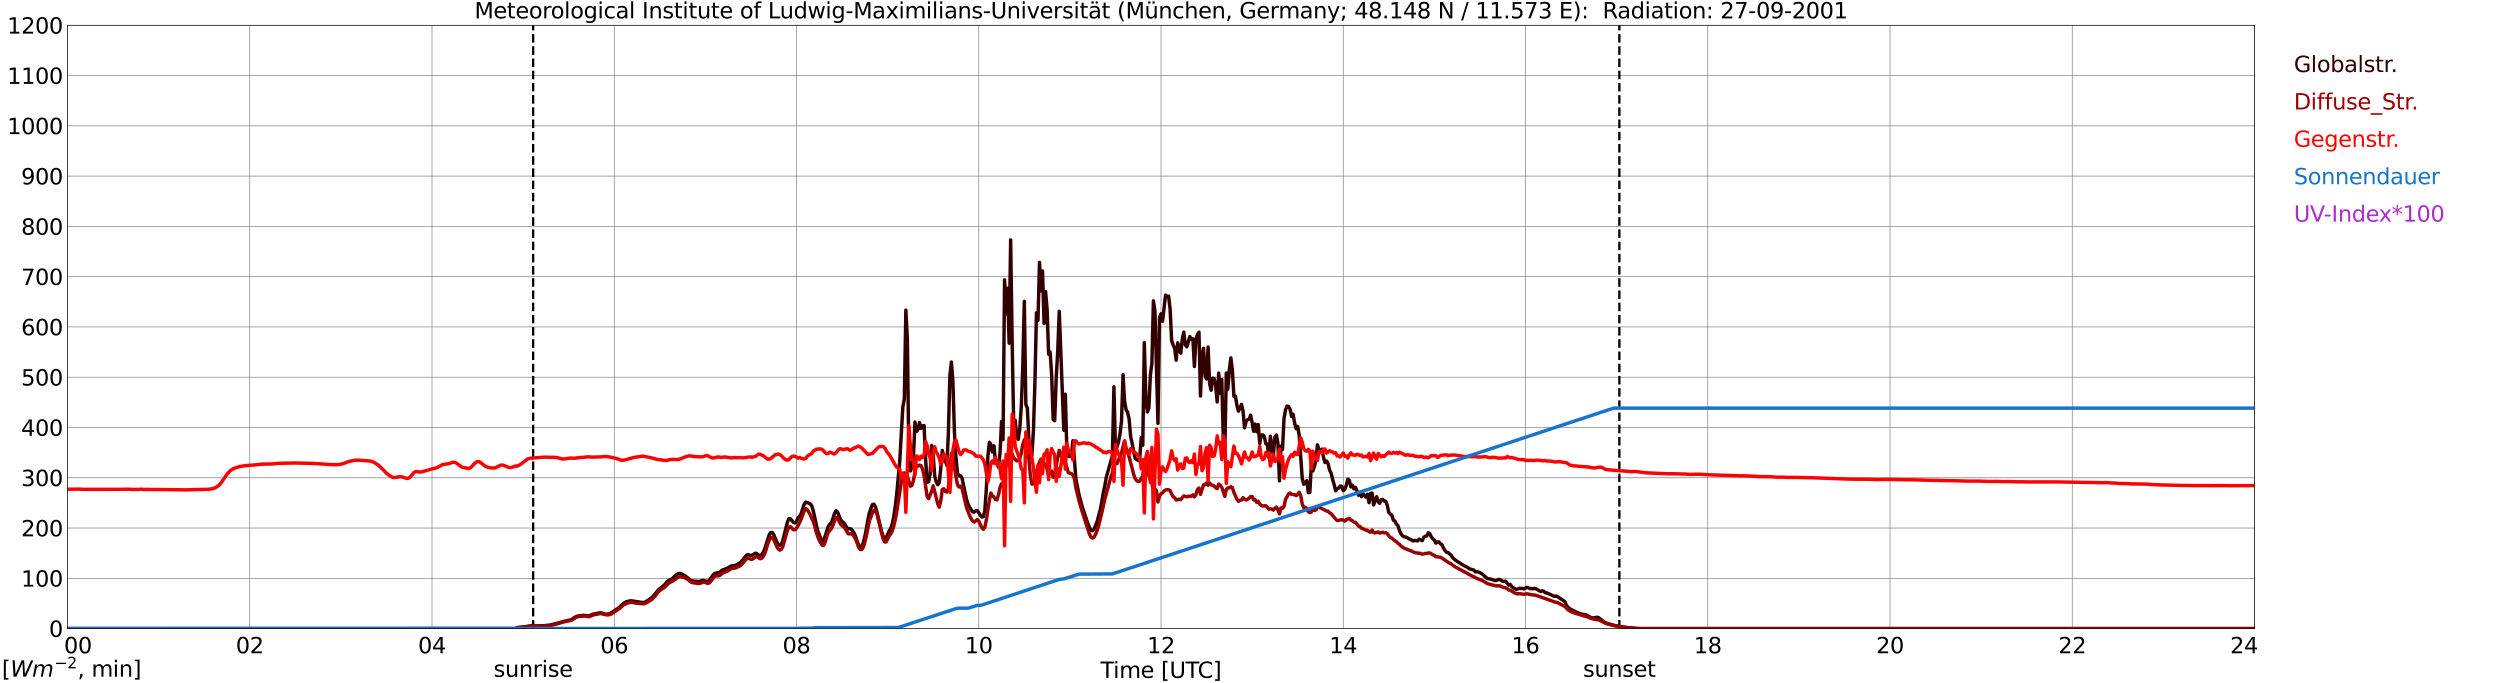 <?xml version="1.0" encoding="utf-8" standalone="no"?>
<!DOCTYPE svg PUBLIC "-//W3C//DTD SVG 1.1//EN"
  "http://www.w3.org/Graphics/SVG/1.1/DTD/svg11.dtd">
<svg xmlns:xlink="http://www.w3.org/1999/xlink" width="1085.4pt" height="296.64pt" viewBox="0 0 1085.4 296.64" xmlns="http://www.w3.org/2000/svg" version="1.1">
 <defs>
  <style type="text/css">*{stroke-linejoin: round; stroke-linecap: butt}</style>
 </defs>
 <g id="figure_1">
  <g id="patch_1">
   <path d="M 0 296.64 
L 1085.4 296.64 
L 1085.4 0 
L 0 0 
z
" style="fill: #ffffff"/>
  </g>
  <g id="axes_1">
   <g id="patch_2">
    <path d="M 29.306 272.909 
L 978.814 272.909 
L 978.814 10.976 
L 29.306 10.976 
z
" style="fill: #ffffff"/>
   </g>
   <g id="patch_3">
    <path d="M 978.814 272.909 
L 978.814 272.909 
L 978.814 10.976 
L 978.814 10.976 
z
" clip-path="url(#p3647252b9f)" style="fill: #d3d3d3; opacity: 0.25; stroke: #d3d3d3; stroke-linejoin: miter"/>
   </g>
   <g id="matplotlib.axis_1">
    <g id="xtick_1">
     <g id="line2d_1">
      <path d="M 29.306 272.909 
L 29.306 10.976 
" clip-path="url(#p3647252b9f)" style="fill: none; stroke: #808080; stroke-width: 0.3; stroke-linecap: square"/>
     </g>
     <g id="line2d_2"/>
     <g id="text_1">
      <!--    00 -->
      <g transform="translate(18.733 283.627) scale(0.095 -0.095)">
       <defs>
        <path id="DejaVuSans-20" transform="scale(0.016)"/>
        <path id="DejaVuSans-30" d="M 2034 4250 
Q 1547 4250 1301 3770 
Q 1056 3291 1056 2328 
Q 1056 1369 1301 889 
Q 1547 409 2034 409 
Q 2525 409 2770 889 
Q 3016 1369 3016 2328 
Q 3016 3291 2770 3770 
Q 2525 4250 2034 4250 
z
M 2034 4750 
Q 2819 4750 3233 4129 
Q 3647 3509 3647 2328 
Q 3647 1150 3233 529 
Q 2819 -91 2034 -91 
Q 1250 -91 836 529 
Q 422 1150 422 2328 
Q 422 3509 836 4129 
Q 1250 4750 2034 4750 
z
" transform="scale(0.016)"/>
       </defs>
       <use xlink:href="#DejaVuSans-20"/>
       <use xlink:href="#DejaVuSans-20" transform="translate(31.787 0)"/>
       <use xlink:href="#DejaVuSans-20" transform="translate(63.574 0)"/>
       <use xlink:href="#DejaVuSans-30" transform="translate(95.361 0)"/>
       <use xlink:href="#DejaVuSans-30" transform="translate(158.984 0)"/>
      </g>
     </g>
    </g>
    <g id="xtick_2">
     <g id="line2d_3">
      <path d="M 108.431 272.909 
L 108.431 10.976 
" clip-path="url(#p3647252b9f)" style="fill: none; stroke: #808080; stroke-width: 0.3; stroke-linecap: square"/>
     </g>
     <g id="line2d_4"/>
     <g id="text_2">
      <!-- 02 -->
      <g transform="translate(102.387 283.627) scale(0.095 -0.095)">
       <defs>
        <path id="DejaVuSans-32" d="M 1228 531 
L 3431 531 
L 3431 0 
L 469 0 
L 469 531 
Q 828 903 1448 1529 
Q 2069 2156 2228 2338 
Q 2531 2678 2651 2914 
Q 2772 3150 2772 3378 
Q 2772 3750 2511 3984 
Q 2250 4219 1831 4219 
Q 1534 4219 1204 4116 
Q 875 4013 500 3803 
L 500 4441 
Q 881 4594 1212 4672 
Q 1544 4750 1819 4750 
Q 2544 4750 2975 4387 
Q 3406 4025 3406 3419 
Q 3406 3131 3298 2873 
Q 3191 2616 2906 2266 
Q 2828 2175 2409 1742 
Q 1991 1309 1228 531 
z
" transform="scale(0.016)"/>
       </defs>
       <use xlink:href="#DejaVuSans-30"/>
       <use xlink:href="#DejaVuSans-32" transform="translate(63.623 0)"/>
      </g>
     </g>
    </g>
    <g id="xtick_3">
     <g id="line2d_5">
      <path d="M 187.557 272.909 
L 187.557 10.976 
" clip-path="url(#p3647252b9f)" style="fill: none; stroke: #808080; stroke-width: 0.3; stroke-linecap: square"/>
     </g>
     <g id="line2d_6"/>
     <g id="text_3">
      <!-- 04 -->
      <g transform="translate(181.513 283.627) scale(0.095 -0.095)">
       <defs>
        <path id="DejaVuSans-34" d="M 2419 4116 
L 825 1625 
L 2419 1625 
L 2419 4116 
z
M 2253 4666 
L 3047 4666 
L 3047 1625 
L 3713 1625 
L 3713 1100 
L 3047 1100 
L 3047 0 
L 2419 0 
L 2419 1100 
L 313 1100 
L 313 1709 
L 2253 4666 
z
" transform="scale(0.016)"/>
       </defs>
       <use xlink:href="#DejaVuSans-30"/>
       <use xlink:href="#DejaVuSans-34" transform="translate(63.623 0)"/>
      </g>
     </g>
    </g>
    <g id="xtick_4">
     <g id="line2d_7">
      <path d="M 266.683 272.909 
L 266.683 10.976 
" clip-path="url(#p3647252b9f)" style="fill: none; stroke: #808080; stroke-width: 0.3; stroke-linecap: square"/>
     </g>
     <g id="line2d_8"/>
     <g id="text_4">
      <!-- 06 -->
      <g transform="translate(260.638 283.627) scale(0.095 -0.095)">
       <defs>
        <path id="DejaVuSans-36" d="M 2113 2584 
Q 1688 2584 1439 2293 
Q 1191 2003 1191 1497 
Q 1191 994 1439 701 
Q 1688 409 2113 409 
Q 2538 409 2786 701 
Q 3034 994 3034 1497 
Q 3034 2003 2786 2293 
Q 2538 2584 2113 2584 
z
M 3366 4563 
L 3366 3988 
Q 3128 4100 2886 4159 
Q 2644 4219 2406 4219 
Q 1781 4219 1451 3797 
Q 1122 3375 1075 2522 
Q 1259 2794 1537 2939 
Q 1816 3084 2150 3084 
Q 2853 3084 3261 2657 
Q 3669 2231 3669 1497 
Q 3669 778 3244 343 
Q 2819 -91 2113 -91 
Q 1303 -91 875 529 
Q 447 1150 447 2328 
Q 447 3434 972 4092 
Q 1497 4750 2381 4750 
Q 2619 4750 2861 4703 
Q 3103 4656 3366 4563 
z
" transform="scale(0.016)"/>
       </defs>
       <use xlink:href="#DejaVuSans-30"/>
       <use xlink:href="#DejaVuSans-36" transform="translate(63.623 0)"/>
      </g>
     </g>
    </g>
    <g id="xtick_5">
     <g id="line2d_9">
      <path d="M 345.808 272.909 
L 345.808 10.976 
" clip-path="url(#p3647252b9f)" style="fill: none; stroke: #808080; stroke-width: 0.3; stroke-linecap: square"/>
     </g>
     <g id="line2d_10"/>
     <g id="text_5">
      <!-- 08 -->
      <g transform="translate(339.764 283.627) scale(0.095 -0.095)">
       <defs>
        <path id="DejaVuSans-38" d="M 2034 2216 
Q 1584 2216 1326 1975 
Q 1069 1734 1069 1313 
Q 1069 891 1326 650 
Q 1584 409 2034 409 
Q 2484 409 2743 651 
Q 3003 894 3003 1313 
Q 3003 1734 2745 1975 
Q 2488 2216 2034 2216 
z
M 1403 2484 
Q 997 2584 770 2862 
Q 544 3141 544 3541 
Q 544 4100 942 4425 
Q 1341 4750 2034 4750 
Q 2731 4750 3128 4425 
Q 3525 4100 3525 3541 
Q 3525 3141 3298 2862 
Q 3072 2584 2669 2484 
Q 3125 2378 3379 2068 
Q 3634 1759 3634 1313 
Q 3634 634 3220 271 
Q 2806 -91 2034 -91 
Q 1263 -91 848 271 
Q 434 634 434 1313 
Q 434 1759 690 2068 
Q 947 2378 1403 2484 
z
M 1172 3481 
Q 1172 3119 1398 2916 
Q 1625 2713 2034 2713 
Q 2441 2713 2670 2916 
Q 2900 3119 2900 3481 
Q 2900 3844 2670 4047 
Q 2441 4250 2034 4250 
Q 1625 4250 1398 4047 
Q 1172 3844 1172 3481 
z
" transform="scale(0.016)"/>
       </defs>
       <use xlink:href="#DejaVuSans-30"/>
       <use xlink:href="#DejaVuSans-38" transform="translate(63.623 0)"/>
      </g>
     </g>
    </g>
    <g id="xtick_6">
     <g id="line2d_11">
      <path d="M 424.934 272.909 
L 424.934 10.976 
" clip-path="url(#p3647252b9f)" style="fill: none; stroke: #808080; stroke-width: 0.3; stroke-linecap: square"/>
     </g>
     <g id="line2d_12"/>
     <g id="text_6">
      <!-- 10 -->
      <g transform="translate(418.89 283.627) scale(0.095 -0.095)">
       <defs>
        <path id="DejaVuSans-31" d="M 794 531 
L 1825 531 
L 1825 4091 
L 703 3866 
L 703 4441 
L 1819 4666 
L 2450 4666 
L 2450 531 
L 3481 531 
L 3481 0 
L 794 0 
L 794 531 
z
" transform="scale(0.016)"/>
       </defs>
       <use xlink:href="#DejaVuSans-31"/>
       <use xlink:href="#DejaVuSans-30" transform="translate(63.623 0)"/>
      </g>
     </g>
    </g>
    <g id="xtick_7">
     <g id="line2d_13">
      <path d="M 504.06 272.909 
L 504.06 10.976 
" clip-path="url(#p3647252b9f)" style="fill: none; stroke: #808080; stroke-width: 0.3; stroke-linecap: square"/>
     </g>
     <g id="line2d_14"/>
     <g id="text_7">
      <!-- 12 -->
      <g transform="translate(498.015 283.627) scale(0.095 -0.095)">
       <use xlink:href="#DejaVuSans-31"/>
       <use xlink:href="#DejaVuSans-32" transform="translate(63.623 0)"/>
      </g>
     </g>
    </g>
    <g id="xtick_8">
     <g id="line2d_15">
      <path d="M 583.185 272.909 
L 583.185 10.976 
" clip-path="url(#p3647252b9f)" style="fill: none; stroke: #808080; stroke-width: 0.3; stroke-linecap: square"/>
     </g>
     <g id="line2d_16"/>
     <g id="text_8">
      <!-- 14 -->
      <g transform="translate(577.141 283.627) scale(0.095 -0.095)">
       <use xlink:href="#DejaVuSans-31"/>
       <use xlink:href="#DejaVuSans-34" transform="translate(63.623 0)"/>
      </g>
     </g>
    </g>
    <g id="xtick_9">
     <g id="line2d_17">
      <path d="M 662.311 272.909 
L 662.311 10.976 
" clip-path="url(#p3647252b9f)" style="fill: none; stroke: #808080; stroke-width: 0.3; stroke-linecap: square"/>
     </g>
     <g id="line2d_18"/>
     <g id="text_9">
      <!-- 16 -->
      <g transform="translate(656.267 283.627) scale(0.095 -0.095)">
       <use xlink:href="#DejaVuSans-31"/>
       <use xlink:href="#DejaVuSans-36" transform="translate(63.623 0)"/>
      </g>
     </g>
    </g>
    <g id="xtick_10">
     <g id="line2d_19">
      <path d="M 741.437 272.909 
L 741.437 10.976 
" clip-path="url(#p3647252b9f)" style="fill: none; stroke: #808080; stroke-width: 0.3; stroke-linecap: square"/>
     </g>
     <g id="line2d_20"/>
     <g id="text_10">
      <!-- 18 -->
      <g transform="translate(735.392 283.627) scale(0.095 -0.095)">
       <use xlink:href="#DejaVuSans-31"/>
       <use xlink:href="#DejaVuSans-38" transform="translate(63.623 0)"/>
      </g>
     </g>
    </g>
    <g id="xtick_11">
     <g id="line2d_21">
      <path d="M 820.562 272.909 
L 820.562 10.976 
" clip-path="url(#p3647252b9f)" style="fill: none; stroke: #808080; stroke-width: 0.3; stroke-linecap: square"/>
     </g>
     <g id="line2d_22"/>
     <g id="text_11">
      <!-- 20 -->
      <g transform="translate(814.518 283.627) scale(0.095 -0.095)">
       <use xlink:href="#DejaVuSans-32"/>
       <use xlink:href="#DejaVuSans-30" transform="translate(63.623 0)"/>
      </g>
     </g>
    </g>
    <g id="xtick_12">
     <g id="line2d_23">
      <path d="M 899.688 272.909 
L 899.688 10.976 
" clip-path="url(#p3647252b9f)" style="fill: none; stroke: #808080; stroke-width: 0.3; stroke-linecap: square"/>
     </g>
     <g id="line2d_24"/>
     <g id="text_12">
      <!-- 22 -->
      <g transform="translate(893.644 283.627) scale(0.095 -0.095)">
       <use xlink:href="#DejaVuSans-32"/>
       <use xlink:href="#DejaVuSans-32" transform="translate(63.623 0)"/>
      </g>
     </g>
    </g>
    <g id="xtick_13">
     <g id="line2d_25">
      <path d="M 978.814 272.909 
L 978.814 10.976 
" clip-path="url(#p3647252b9f)" style="fill: none; stroke: #808080; stroke-width: 0.3; stroke-linecap: square"/>
     </g>
     <g id="line2d_26"/>
     <g id="text_13">
      <!-- 24    -->
      <g transform="translate(968.241 283.627) scale(0.095 -0.095)">
       <use xlink:href="#DejaVuSans-32"/>
       <use xlink:href="#DejaVuSans-34" transform="translate(63.623 0)"/>
       <use xlink:href="#DejaVuSans-20" transform="translate(127.246 0)"/>
       <use xlink:href="#DejaVuSans-20" transform="translate(159.033 0)"/>
       <use xlink:href="#DejaVuSans-20" transform="translate(190.82 0)"/>
      </g>
     </g>
    </g>
    <g id="text_14">
     <!-- Time [UTC] -->
     <g transform="translate(477.806 294.322) scale(0.095 -0.095)">
      <defs>
       <path id="DejaVuSans-54" d="M -19 4666 
L 3928 4666 
L 3928 4134 
L 2272 4134 
L 2272 0 
L 1638 0 
L 1638 4134 
L -19 4134 
L -19 4666 
z
" transform="scale(0.016)"/>
       <path id="DejaVuSans-69" d="M 603 3500 
L 1178 3500 
L 1178 0 
L 603 0 
L 603 3500 
z
M 603 4863 
L 1178 4863 
L 1178 4134 
L 603 4134 
L 603 4863 
z
" transform="scale(0.016)"/>
       <path id="DejaVuSans-6d" d="M 3328 2828 
Q 3544 3216 3844 3400 
Q 4144 3584 4550 3584 
Q 5097 3584 5394 3201 
Q 5691 2819 5691 2113 
L 5691 0 
L 5113 0 
L 5113 2094 
Q 5113 2597 4934 2840 
Q 4756 3084 4391 3084 
Q 3944 3084 3684 2787 
Q 3425 2491 3425 1978 
L 3425 0 
L 2847 0 
L 2847 2094 
Q 2847 2600 2669 2842 
Q 2491 3084 2119 3084 
Q 1678 3084 1418 2786 
Q 1159 2488 1159 1978 
L 1159 0 
L 581 0 
L 581 3500 
L 1159 3500 
L 1159 2956 
Q 1356 3278 1631 3431 
Q 1906 3584 2284 3584 
Q 2666 3584 2933 3390 
Q 3200 3197 3328 2828 
z
" transform="scale(0.016)"/>
       <path id="DejaVuSans-65" d="M 3597 1894 
L 3597 1613 
L 953 1613 
Q 991 1019 1311 708 
Q 1631 397 2203 397 
Q 2534 397 2845 478 
Q 3156 559 3463 722 
L 3463 178 
Q 3153 47 2828 -22 
Q 2503 -91 2169 -91 
Q 1331 -91 842 396 
Q 353 884 353 1716 
Q 353 2575 817 3079 
Q 1281 3584 2069 3584 
Q 2775 3584 3186 3129 
Q 3597 2675 3597 1894 
z
M 3022 2063 
Q 3016 2534 2758 2815 
Q 2500 3097 2075 3097 
Q 1594 3097 1305 2825 
Q 1016 2553 972 2059 
L 3022 2063 
z
" transform="scale(0.016)"/>
       <path id="DejaVuSans-5b" d="M 550 4863 
L 1875 4863 
L 1875 4416 
L 1125 4416 
L 1125 -397 
L 1875 -397 
L 1875 -844 
L 550 -844 
L 550 4863 
z
" transform="scale(0.016)"/>
       <path id="DejaVuSans-55" d="M 556 4666 
L 1191 4666 
L 1191 1831 
Q 1191 1081 1462 751 
Q 1734 422 2344 422 
Q 2950 422 3222 751 
Q 3494 1081 3494 1831 
L 3494 4666 
L 4128 4666 
L 4128 1753 
Q 4128 841 3676 375 
Q 3225 -91 2344 -91 
Q 1459 -91 1007 375 
Q 556 841 556 1753 
L 556 4666 
z
" transform="scale(0.016)"/>
       <path id="DejaVuSans-43" d="M 4122 4306 
L 4122 3641 
Q 3803 3938 3442 4084 
Q 3081 4231 2675 4231 
Q 1875 4231 1450 3742 
Q 1025 3253 1025 2328 
Q 1025 1406 1450 917 
Q 1875 428 2675 428 
Q 3081 428 3442 575 
Q 3803 722 4122 1019 
L 4122 359 
Q 3791 134 3420 21 
Q 3050 -91 2638 -91 
Q 1578 -91 968 557 
Q 359 1206 359 2328 
Q 359 3453 968 4101 
Q 1578 4750 2638 4750 
Q 3056 4750 3426 4639 
Q 3797 4528 4122 4306 
z
" transform="scale(0.016)"/>
       <path id="DejaVuSans-5d" d="M 1947 4863 
L 1947 -844 
L 622 -844 
L 622 -397 
L 1369 -397 
L 1369 4416 
L 622 4416 
L 622 4863 
L 1947 4863 
z
" transform="scale(0.016)"/>
      </defs>
      <use xlink:href="#DejaVuSans-54"/>
      <use xlink:href="#DejaVuSans-69" transform="translate(57.959 0)"/>
      <use xlink:href="#DejaVuSans-6d" transform="translate(85.742 0)"/>
      <use xlink:href="#DejaVuSans-65" transform="translate(183.154 0)"/>
      <use xlink:href="#DejaVuSans-20" transform="translate(244.678 0)"/>
      <use xlink:href="#DejaVuSans-5b" transform="translate(276.465 0)"/>
      <use xlink:href="#DejaVuSans-55" transform="translate(315.479 0)"/>
      <use xlink:href="#DejaVuSans-54" transform="translate(388.672 0)"/>
      <use xlink:href="#DejaVuSans-43" transform="translate(443.881 0)"/>
      <use xlink:href="#DejaVuSans-5d" transform="translate(513.705 0)"/>
     </g>
    </g>
   </g>
   <g id="matplotlib.axis_2">
    <g id="ytick_1">
     <g id="line2d_27">
      <path d="M 29.306 272.909 
L 978.814 272.909 
" clip-path="url(#p3647252b9f)" style="fill: none; stroke: #808080; stroke-width: 0.3; stroke-linecap: square"/>
     </g>
     <g id="line2d_28"/>
     <g id="text_15">
      <!-- 0 -->
      <g transform="translate(21.261 276.518) scale(0.095 -0.095)">
       <use xlink:href="#DejaVuSans-30"/>
      </g>
     </g>
    </g>
    <g id="ytick_2">
     <g id="line2d_29">
      <path d="M 29.306 251.081 
L 978.814 251.081 
" clip-path="url(#p3647252b9f)" style="fill: none; stroke: #808080; stroke-width: 0.3; stroke-linecap: square"/>
     </g>
     <g id="line2d_30"/>
     <g id="text_16">
      <!-- 100 -->
      <g transform="translate(9.173 254.69) scale(0.095 -0.095)">
       <use xlink:href="#DejaVuSans-31"/>
       <use xlink:href="#DejaVuSans-30" transform="translate(63.623 0)"/>
       <use xlink:href="#DejaVuSans-30" transform="translate(127.246 0)"/>
      </g>
     </g>
    </g>
    <g id="ytick_3">
     <g id="line2d_31">
      <path d="M 29.306 229.253 
L 978.814 229.253 
" clip-path="url(#p3647252b9f)" style="fill: none; stroke: #808080; stroke-width: 0.3; stroke-linecap: square"/>
     </g>
     <g id="line2d_32"/>
     <g id="text_17">
      <!-- 200 -->
      <g transform="translate(9.173 232.863) scale(0.095 -0.095)">
       <use xlink:href="#DejaVuSans-32"/>
       <use xlink:href="#DejaVuSans-30" transform="translate(63.623 0)"/>
       <use xlink:href="#DejaVuSans-30" transform="translate(127.246 0)"/>
      </g>
     </g>
    </g>
    <g id="ytick_4">
     <g id="line2d_33">
      <path d="M 29.306 207.426 
L 978.814 207.426 
" clip-path="url(#p3647252b9f)" style="fill: none; stroke: #808080; stroke-width: 0.3; stroke-linecap: square"/>
     </g>
     <g id="line2d_34"/>
     <g id="text_18">
      <!-- 300 -->
      <g transform="translate(9.173 211.035) scale(0.095 -0.095)">
       <defs>
        <path id="DejaVuSans-33" d="M 2597 2516 
Q 3050 2419 3304 2112 
Q 3559 1806 3559 1356 
Q 3559 666 3084 287 
Q 2609 -91 1734 -91 
Q 1441 -91 1130 -33 
Q 819 25 488 141 
L 488 750 
Q 750 597 1062 519 
Q 1375 441 1716 441 
Q 2309 441 2620 675 
Q 2931 909 2931 1356 
Q 2931 1769 2642 2001 
Q 2353 2234 1838 2234 
L 1294 2234 
L 1294 2753 
L 1863 2753 
Q 2328 2753 2575 2939 
Q 2822 3125 2822 3475 
Q 2822 3834 2567 4026 
Q 2313 4219 1838 4219 
Q 1578 4219 1281 4162 
Q 984 4106 628 3988 
L 628 4550 
Q 988 4650 1302 4700 
Q 1616 4750 1894 4750 
Q 2613 4750 3031 4423 
Q 3450 4097 3450 3541 
Q 3450 3153 3228 2886 
Q 3006 2619 2597 2516 
z
" transform="scale(0.016)"/>
       </defs>
       <use xlink:href="#DejaVuSans-33"/>
       <use xlink:href="#DejaVuSans-30" transform="translate(63.623 0)"/>
       <use xlink:href="#DejaVuSans-30" transform="translate(127.246 0)"/>
      </g>
     </g>
    </g>
    <g id="ytick_5">
     <g id="line2d_35">
      <path d="M 29.306 185.598 
L 978.814 185.598 
" clip-path="url(#p3647252b9f)" style="fill: none; stroke: #808080; stroke-width: 0.3; stroke-linecap: square"/>
     </g>
     <g id="line2d_36"/>
     <g id="text_19">
      <!-- 400 -->
      <g transform="translate(9.173 189.207) scale(0.095 -0.095)">
       <use xlink:href="#DejaVuSans-34"/>
       <use xlink:href="#DejaVuSans-30" transform="translate(63.623 0)"/>
       <use xlink:href="#DejaVuSans-30" transform="translate(127.246 0)"/>
      </g>
     </g>
    </g>
    <g id="ytick_6">
     <g id="line2d_37">
      <path d="M 29.306 163.77 
L 978.814 163.77 
" clip-path="url(#p3647252b9f)" style="fill: none; stroke: #808080; stroke-width: 0.3; stroke-linecap: square"/>
     </g>
     <g id="line2d_38"/>
     <g id="text_20">
      <!-- 500 -->
      <g transform="translate(9.173 167.379) scale(0.095 -0.095)">
       <defs>
        <path id="DejaVuSans-35" d="M 691 4666 
L 3169 4666 
L 3169 4134 
L 1269 4134 
L 1269 2991 
Q 1406 3038 1543 3061 
Q 1681 3084 1819 3084 
Q 2600 3084 3056 2656 
Q 3513 2228 3513 1497 
Q 3513 744 3044 326 
Q 2575 -91 1722 -91 
Q 1428 -91 1123 -41 
Q 819 9 494 109 
L 494 744 
Q 775 591 1075 516 
Q 1375 441 1709 441 
Q 2250 441 2565 725 
Q 2881 1009 2881 1497 
Q 2881 1984 2565 2268 
Q 2250 2553 1709 2553 
Q 1456 2553 1204 2497 
Q 953 2441 691 2322 
L 691 4666 
z
" transform="scale(0.016)"/>
       </defs>
       <use xlink:href="#DejaVuSans-35"/>
       <use xlink:href="#DejaVuSans-30" transform="translate(63.623 0)"/>
       <use xlink:href="#DejaVuSans-30" transform="translate(127.246 0)"/>
      </g>
     </g>
    </g>
    <g id="ytick_7">
     <g id="line2d_39">
      <path d="M 29.306 141.942 
L 978.814 141.942 
" clip-path="url(#p3647252b9f)" style="fill: none; stroke: #808080; stroke-width: 0.3; stroke-linecap: square"/>
     </g>
     <g id="line2d_40"/>
     <g id="text_21">
      <!-- 600 -->
      <g transform="translate(9.173 145.551) scale(0.095 -0.095)">
       <use xlink:href="#DejaVuSans-36"/>
       <use xlink:href="#DejaVuSans-30" transform="translate(63.623 0)"/>
       <use xlink:href="#DejaVuSans-30" transform="translate(127.246 0)"/>
      </g>
     </g>
    </g>
    <g id="ytick_8">
     <g id="line2d_41">
      <path d="M 29.306 120.114 
L 978.814 120.114 
" clip-path="url(#p3647252b9f)" style="fill: none; stroke: #808080; stroke-width: 0.3; stroke-linecap: square"/>
     </g>
     <g id="line2d_42"/>
     <g id="text_22">
      <!-- 700 -->
      <g transform="translate(9.173 123.724) scale(0.095 -0.095)">
       <defs>
        <path id="DejaVuSans-37" d="M 525 4666 
L 3525 4666 
L 3525 4397 
L 1831 0 
L 1172 0 
L 2766 4134 
L 525 4134 
L 525 4666 
z
" transform="scale(0.016)"/>
       </defs>
       <use xlink:href="#DejaVuSans-37"/>
       <use xlink:href="#DejaVuSans-30" transform="translate(63.623 0)"/>
       <use xlink:href="#DejaVuSans-30" transform="translate(127.246 0)"/>
      </g>
     </g>
    </g>
    <g id="ytick_9">
     <g id="line2d_43">
      <path d="M 29.306 98.287 
L 978.814 98.287 
" clip-path="url(#p3647252b9f)" style="fill: none; stroke: #808080; stroke-width: 0.3; stroke-linecap: square"/>
     </g>
     <g id="line2d_44"/>
     <g id="text_23">
      <!-- 800 -->
      <g transform="translate(9.173 101.896) scale(0.095 -0.095)">
       <use xlink:href="#DejaVuSans-38"/>
       <use xlink:href="#DejaVuSans-30" transform="translate(63.623 0)"/>
       <use xlink:href="#DejaVuSans-30" transform="translate(127.246 0)"/>
      </g>
     </g>
    </g>
    <g id="ytick_10">
     <g id="line2d_45">
      <path d="M 29.306 76.459 
L 978.814 76.459 
" clip-path="url(#p3647252b9f)" style="fill: none; stroke: #808080; stroke-width: 0.3; stroke-linecap: square"/>
     </g>
     <g id="line2d_46"/>
     <g id="text_24">
      <!-- 900 -->
      <g transform="translate(9.173 80.068) scale(0.095 -0.095)">
       <defs>
        <path id="DejaVuSans-39" d="M 703 97 
L 703 672 
Q 941 559 1184 500 
Q 1428 441 1663 441 
Q 2288 441 2617 861 
Q 2947 1281 2994 2138 
Q 2813 1869 2534 1725 
Q 2256 1581 1919 1581 
Q 1219 1581 811 2004 
Q 403 2428 403 3163 
Q 403 3881 828 4315 
Q 1253 4750 1959 4750 
Q 2769 4750 3195 4129 
Q 3622 3509 3622 2328 
Q 3622 1225 3098 567 
Q 2575 -91 1691 -91 
Q 1453 -91 1209 -44 
Q 966 3 703 97 
z
M 1959 2075 
Q 2384 2075 2632 2365 
Q 2881 2656 2881 3163 
Q 2881 3666 2632 3958 
Q 2384 4250 1959 4250 
Q 1534 4250 1286 3958 
Q 1038 3666 1038 3163 
Q 1038 2656 1286 2365 
Q 1534 2075 1959 2075 
z
" transform="scale(0.016)"/>
       </defs>
       <use xlink:href="#DejaVuSans-39"/>
       <use xlink:href="#DejaVuSans-30" transform="translate(63.623 0)"/>
       <use xlink:href="#DejaVuSans-30" transform="translate(127.246 0)"/>
      </g>
     </g>
    </g>
    <g id="ytick_11">
     <g id="line2d_47">
      <path d="M 29.306 54.631 
L 978.814 54.631 
" clip-path="url(#p3647252b9f)" style="fill: none; stroke: #808080; stroke-width: 0.3; stroke-linecap: square"/>
     </g>
     <g id="line2d_48"/>
     <g id="text_25">
      <!-- 1000 -->
      <g transform="translate(3.128 58.24) scale(0.095 -0.095)">
       <use xlink:href="#DejaVuSans-31"/>
       <use xlink:href="#DejaVuSans-30" transform="translate(63.623 0)"/>
       <use xlink:href="#DejaVuSans-30" transform="translate(127.246 0)"/>
       <use xlink:href="#DejaVuSans-30" transform="translate(190.869 0)"/>
      </g>
     </g>
    </g>
    <g id="ytick_12">
     <g id="line2d_49">
      <path d="M 29.306 32.803 
L 978.814 32.803 
" clip-path="url(#p3647252b9f)" style="fill: none; stroke: #808080; stroke-width: 0.3; stroke-linecap: square"/>
     </g>
     <g id="line2d_50"/>
     <g id="text_26">
      <!-- 1100 -->
      <g transform="translate(3.128 36.413) scale(0.095 -0.095)">
       <use xlink:href="#DejaVuSans-31"/>
       <use xlink:href="#DejaVuSans-31" transform="translate(63.623 0)"/>
       <use xlink:href="#DejaVuSans-30" transform="translate(127.246 0)"/>
       <use xlink:href="#DejaVuSans-30" transform="translate(190.869 0)"/>
      </g>
     </g>
    </g>
    <g id="ytick_13">
     <g id="line2d_51">
      <path d="M 29.306 10.976 
L 978.814 10.976 
" clip-path="url(#p3647252b9f)" style="fill: none; stroke: #808080; stroke-width: 0.3; stroke-linecap: square"/>
     </g>
     <g id="line2d_52"/>
     <g id="text_27">
      <!-- 1200 -->
      <g transform="translate(3.128 14.585) scale(0.095 -0.095)">
       <use xlink:href="#DejaVuSans-31"/>
       <use xlink:href="#DejaVuSans-32" transform="translate(63.623 0)"/>
       <use xlink:href="#DejaVuSans-30" transform="translate(127.246 0)"/>
       <use xlink:href="#DejaVuSans-30" transform="translate(190.869 0)"/>
      </g>
     </g>
    </g>
   </g>
   <g id="line2d_53">
    <path d="M 231.472 272.909 
L 231.472 10.976 
" clip-path="url(#p3647252b9f)" style="fill: none; stroke-dasharray: 3.7,1.6; stroke-dashoffset: 0; stroke: #000000"/>
   </g>
   <g id="line2d_54">
    <path d="M 703.061 272.909 
L 703.061 10.976 
" clip-path="url(#p3647252b9f)" style="fill: none; stroke-dasharray: 3.7,1.6; stroke-dashoffset: 0; stroke: #000000"/>
   </g>
   <g id="line2d_55">
    <path d="M 29.306 272.909 
L 223.823 272.909 
L 224.482 272.461 
L 226.461 272.319 
L 231.076 271.647 
L 233.054 271.761 
L 234.373 271.695 
L 235.692 271.706 
L 238.989 271.344 
L 242.945 270.327 
L 244.923 269.742 
L 246.242 269.488 
L 246.901 269.288 
L 247.561 269.216 
L 248.22 268.947 
L 249.539 267.989 
L 250.858 267.447 
L 253.495 267.14 
L 255.473 267.482 
L 256.792 266.937 
L 257.451 266.66 
L 260.748 266.009 
L 261.408 266.186 
L 262.726 266.651 
L 264.045 266.638 
L 264.705 266.439 
L 266.023 265.658 
L 268.661 263.87 
L 270.639 261.991 
L 271.958 261.255 
L 273.277 260.928 
L 273.936 260.825 
L 279.211 261.624 
L 279.87 261.495 
L 281.189 260.735 
L 283.167 259.321 
L 284.486 257.802 
L 285.805 256.119 
L 288.442 253.964 
L 289.761 252.426 
L 290.42 251.965 
L 291.739 251.323 
L 293.058 250.138 
L 293.717 249.507 
L 294.377 249.125 
L 295.036 248.94 
L 295.696 249.069 
L 297.674 250.156 
L 299.652 251.828 
L 300.311 252.124 
L 301.63 252.319 
L 303.608 252.469 
L 304.927 251.967 
L 305.586 252.035 
L 306.905 252.452 
L 307.564 252.275 
L 308.224 251.568 
L 309.543 249.688 
L 310.202 249.053 
L 310.861 248.791 
L 312.18 248.66 
L 313.499 247.534 
L 315.477 246.866 
L 317.455 245.725 
L 319.433 245.428 
L 321.411 244.29 
L 322.73 242.778 
L 324.049 241.056 
L 324.708 240.765 
L 326.027 241.182 
L 326.686 240.988 
L 328.005 240.172 
L 328.665 240.388 
L 329.324 240.981 
L 329.983 241.221 
L 330.643 240.901 
L 331.302 239.988 
L 331.961 238.482 
L 333.94 232.235 
L 334.599 231.178 
L 335.258 231.172 
L 335.918 232.169 
L 337.236 235.245 
L 337.896 236.443 
L 338.555 236.893 
L 339.215 236.345 
L 339.874 234.651 
L 341.852 226.702 
L 342.512 225.178 
L 343.171 225.246 
L 344.49 226.809 
L 345.149 227.038 
L 345.808 226.451 
L 346.468 224.713 
L 347.127 224.298 
L 347.787 223.113 
L 349.105 219.02 
L 349.765 217.979 
L 351.083 218.429 
L 351.743 218.78 
L 352.402 219.498 
L 353.062 221.734 
L 353.721 224.545 
L 354.38 227.856 
L 355.04 230.386 
L 356.359 233.927 
L 357.018 234.972 
L 357.677 234.474 
L 359.655 228.413 
L 360.974 226.865 
L 361.634 225.08 
L 362.293 222.952 
L 362.952 221.729 
L 363.612 222.281 
L 364.93 225.577 
L 365.59 226.339 
L 366.249 226.896 
L 366.909 227.776 
L 367.568 228.97 
L 368.227 229.657 
L 368.887 229.474 
L 369.546 229.707 
L 370.206 230.471 
L 370.865 231.539 
L 371.524 233.064 
L 372.184 235.123 
L 372.843 236.725 
L 373.502 237.364 
L 374.162 237.14 
L 374.821 235.594 
L 375.481 232.907 
L 376.14 229.642 
L 376.799 225.741 
L 377.459 222.655 
L 378.118 220.671 
L 378.777 219.066 
L 379.437 218.898 
L 380.096 220.097 
L 380.756 222.41 
L 382.734 230.794 
L 383.393 232.75 
L 384.053 233.741 
L 384.712 233.438 
L 386.031 230.607 
L 386.69 229.485 
L 387.349 227.57 
L 388.009 224.456 
L 388.668 220.044 
L 389.328 214.317 
L 390.646 200.109 
L 391.965 176.795 
L 392.624 173.204 
L 393.284 134.65 
L 393.943 147.519 
L 394.603 199.574 
L 395.262 204.474 
L 395.921 202.602 
L 396.581 198.245 
L 397.24 183.243 
L 397.899 187.381 
L 398.559 186.458 
L 399.218 183.465 
L 399.878 186.004 
L 400.537 184.864 
L 401.196 184.777 
L 401.856 199.214 
L 402.515 209.349 
L 403.175 209.154 
L 403.834 205.836 
L 404.493 193.36 
L 405.153 197.518 
L 405.812 206.703 
L 406.471 209.185 
L 407.131 210.42 
L 407.79 209.573 
L 408.45 203.254 
L 409.109 195.562 
L 409.768 198.804 
L 410.428 200.074 
L 411.087 202.058 
L 411.746 188.023 
L 412.406 162.89 
L 413.065 157.193 
L 413.725 165.955 
L 414.384 188.045 
L 415.043 198.622 
L 415.703 205.38 
L 416.362 206.533 
L 417.022 206.52 
L 417.681 207.622 
L 419.659 216.942 
L 420.318 218.92 
L 420.978 220.286 
L 421.637 221.354 
L 422.297 222.19 
L 422.956 222.316 
L 423.615 221.731 
L 424.275 221.677 
L 424.934 222.548 
L 425.593 223.72 
L 426.253 224.466 
L 426.912 224.327 
L 427.572 221.67 
L 428.231 212.186 
L 428.89 198.21 
L 429.55 192.052 
L 430.209 192.928 
L 430.869 196.241 
L 431.528 193.552 
L 432.187 200.177 
L 432.847 200.113 
L 433.506 202.811 
L 434.165 196.721 
L 434.825 183.053 
L 435.484 190.867 
L 436.144 121.507 
L 436.803 136.263 
L 437.462 125.12 
L 438.122 148.99 
L 438.781 104.156 
L 439.44 148.351 
L 440.1 184.111 
L 440.759 182.507 
L 441.419 189.695 
L 442.078 190.738 
L 442.737 186.427 
L 443.397 176.533 
L 444.056 159.101 
L 444.716 130.819 
L 445.375 175.55 
L 446.034 177.142 
L 446.694 190.882 
L 447.353 198.814 
L 448.012 197.518 
L 448.672 187.143 
L 449.331 165.636 
L 449.991 135.837 
L 450.65 139.074 
L 451.309 113.911 
L 451.969 126.29 
L 452.628 117.635 
L 453.287 140.469 
L 453.947 126.582 
L 454.606 134.307 
L 455.266 153.779 
L 455.925 152.786 
L 456.584 162.692 
L 457.244 182.175 
L 457.903 182.677 
L 458.563 164.128 
L 459.222 152.522 
L 459.881 135.178 
L 461.859 186.803 
L 462.519 171.17 
L 463.178 195.547 
L 463.838 197.946 
L 464.497 198.219 
L 465.156 197.64 
L 465.816 191.362 
L 467.134 208.148 
L 468.453 214.651 
L 469.772 219.754 
L 472.409 227.592 
L 473.069 229.159 
L 473.728 230.255 
L 474.388 230.421 
L 475.047 229.67 
L 476.366 226.311 
L 477.685 221.284 
L 478.344 218.016 
L 479.003 213.998 
L 479.663 210.911 
L 480.322 207.15 
L 482.96 197.837 
L 483.619 167.917 
L 484.278 194.914 
L 484.938 194.135 
L 485.597 191.875 
L 486.256 188.494 
L 486.916 182.773 
L 487.575 162.672 
L 488.235 174.112 
L 488.894 177.886 
L 489.553 178.969 
L 490.213 181.867 
L 490.872 189.52 
L 491.532 192.467 
L 492.191 196.071 
L 492.85 198.985 
L 493.51 199.546 
L 494.169 199.952 
L 494.828 198.814 
L 495.488 190.005 
L 496.147 193.331 
L 496.807 148.72 
L 497.466 171.988 
L 498.125 178.844 
L 498.785 177.081 
L 499.444 162.91 
L 500.103 157.741 
L 500.763 130.607 
L 501.422 135.082 
L 502.741 183.828 
L 503.4 137.828 
L 504.06 136.234 
L 504.719 139.519 
L 506.038 128.127 
L 506.697 128.68 
L 507.357 128.59 
L 508.016 134.198 
L 508.675 147.892 
L 509.335 149.761 
L 509.994 151.271 
L 510.654 156.377 
L 511.313 148.84 
L 512.632 153.33 
L 513.291 147.336 
L 513.95 144.195 
L 514.61 149.722 
L 515.269 150.577 
L 516.588 146.114 
L 517.247 147.259 
L 517.907 147.105 
L 518.566 159.125 
L 519.226 147.229 
L 519.885 145.249 
L 520.544 144.236 
L 521.204 171.927 
L 521.863 154.19 
L 522.522 151.263 
L 523.182 163.237 
L 523.841 164.543 
L 524.501 150.665 
L 525.16 166.49 
L 525.819 169.423 
L 526.479 164.211 
L 527.138 164.344 
L 527.797 167.463 
L 528.457 174.503 
L 529.116 161.984 
L 529.776 170.792 
L 530.435 164.768 
L 531.094 190.241 
L 531.754 196.324 
L 532.413 161.971 
L 533.073 168.98 
L 533.732 160.542 
L 534.391 155.388 
L 535.051 160.86 
L 535.71 172.102 
L 536.369 172.093 
L 537.029 176.004 
L 537.688 178.523 
L 539.007 175.555 
L 539.666 178.401 
L 540.326 185.744 
L 540.985 183.072 
L 541.644 182.208 
L 542.304 181.963 
L 542.963 180.232 
L 543.623 183.424 
L 544.282 187.25 
L 544.941 184.133 
L 545.601 187.438 
L 546.26 184.323 
L 546.919 192.541 
L 547.579 188.916 
L 548.238 188.787 
L 548.898 189.418 
L 549.557 192.585 
L 550.216 192.858 
L 550.876 198.664 
L 551.535 189.394 
L 552.195 193.986 
L 552.854 197.638 
L 553.513 189.701 
L 554.173 188.883 
L 554.832 192.511 
L 555.491 208.753 
L 556.151 193.702 
L 556.81 195.13 
L 557.47 181.643 
L 558.129 177.882 
L 558.788 176.301 
L 559.448 176.496 
L 560.107 177.657 
L 560.766 180.822 
L 561.426 179.844 
L 562.085 183.786 
L 562.745 186.133 
L 563.404 185.152 
L 564.063 189.001 
L 565.382 207.766 
L 566.042 210.235 
L 566.701 209.582 
L 567.36 208.694 
L 568.02 213.913 
L 568.679 213.747 
L 569.338 201.571 
L 569.998 204.442 
L 570.657 202.556 
L 571.317 199.838 
L 571.976 193.133 
L 572.635 195.136 
L 573.295 196.136 
L 573.954 195.008 
L 574.613 198.526 
L 575.273 200.825 
L 575.932 200.15 
L 576.592 201.274 
L 577.251 204.073 
L 577.91 205.413 
L 578.57 208.144 
L 579.229 210.379 
L 579.889 213.07 
L 580.548 212.293 
L 581.207 211.85 
L 581.867 211.021 
L 582.526 211.136 
L 583.185 213.033 
L 583.845 212.426 
L 584.504 210.763 
L 585.164 208.05 
L 585.823 208.539 
L 586.482 211.396 
L 587.142 210.636 
L 587.801 212.219 
L 588.46 211.603 
L 589.12 213.059 
L 589.779 215 
L 590.439 213.873 
L 591.098 215.641 
L 591.757 214.408 
L 592.417 214.932 
L 593.076 215.853 
L 593.736 214.55 
L 594.395 218.241 
L 595.054 214.236 
L 595.714 214.063 
L 596.373 219.221 
L 597.032 217.202 
L 597.692 215.663 
L 598.351 217.918 
L 599.011 218.525 
L 599.67 216.936 
L 600.329 216.829 
L 600.989 217.547 
L 601.648 217.663 
L 602.307 219.413 
L 602.967 222.559 
L 604.286 223.726 
L 604.945 225.839 
L 605.604 226.186 
L 606.264 227.518 
L 606.923 228.249 
L 607.582 230.314 
L 608.242 231.777 
L 608.901 232.647 
L 609.561 233.016 
L 610.22 233.139 
L 610.879 233.414 
L 611.539 233.898 
L 612.198 234.112 
L 613.517 234.874 
L 614.176 234.638 
L 615.495 234.808 
L 616.154 234.095 
L 617.473 234.725 
L 618.133 233.265 
L 618.792 232.833 
L 619.451 232.661 
L 620.111 231.331 
L 620.77 231.674 
L 621.429 233.187 
L 622.748 234.56 
L 623.408 235.806 
L 624.067 235.304 
L 624.726 235.278 
L 625.386 236.083 
L 626.045 236.467 
L 626.705 238.015 
L 627.364 239.012 
L 628.023 239.763 
L 628.683 239.883 
L 630.001 241.051 
L 630.661 242.092 
L 631.98 243.267 
L 635.276 245.391 
L 637.255 246.39 
L 637.914 246.938 
L 639.892 247.497 
L 640.552 248.305 
L 641.211 248.202 
L 641.87 248.335 
L 643.189 248.999 
L 643.848 249.485 
L 645.167 250.723 
L 645.827 251.201 
L 647.145 251.391 
L 649.123 252.083 
L 649.783 251.98 
L 650.442 251.574 
L 651.102 251.603 
L 651.761 251.939 
L 652.42 252.426 
L 653.739 252.349 
L 654.399 253.286 
L 655.058 253.999 
L 655.717 253.803 
L 656.377 254.68 
L 657.036 255.228 
L 657.695 255.499 
L 658.355 255.905 
L 659.014 255.709 
L 659.674 255.375 
L 660.333 255.536 
L 660.992 255.466 
L 661.652 255.669 
L 662.311 255.27 
L 662.97 255.023 
L 664.289 255.536 
L 665.608 255.628 
L 666.267 255.449 
L 666.927 255.691 
L 668.905 256.798 
L 669.564 256.505 
L 670.224 256.706 
L 670.883 257.354 
L 671.542 257.398 
L 674.839 258.917 
L 675.499 258.773 
L 676.158 258.996 
L 678.136 260.332 
L 679.455 261.301 
L 680.114 262.813 
L 680.774 263.7 
L 682.092 264.612 
L 684.73 265.935 
L 686.708 266.631 
L 688.686 266.985 
L 690.664 268.078 
L 691.324 268.249 
L 691.983 268.238 
L 693.302 267.963 
L 693.961 268.118 
L 695.28 269.093 
L 696.599 270.143 
L 697.918 270.713 
L 701.215 271.625 
L 705.171 272.365 
L 711.765 272.909 
L 978.154 272.909 
L 978.154 272.909 
" clip-path="url(#p3647252b9f)" style="fill: none; stroke: #330000; stroke-width: 1.5; stroke-linecap: square"/>
   </g>
   <g id="line2d_56">
    <path d="M 29.306 272.909 
L 223.823 272.909 
L 224.482 272.542 
L 227.779 272.221 
L 229.757 271.879 
L 231.736 271.765 
L 233.054 271.828 
L 236.351 271.787 
L 237.011 271.676 
L 238.329 271.667 
L 240.967 271.121 
L 242.945 270.547 
L 244.264 270.104 
L 246.901 269.532 
L 248.22 269.242 
L 250.198 267.945 
L 251.517 267.613 
L 254.155 267.452 
L 255.473 267.762 
L 256.133 267.631 
L 257.451 267.044 
L 258.111 266.845 
L 260.089 266.494 
L 260.748 266.336 
L 262.067 266.673 
L 263.386 266.967 
L 264.045 266.965 
L 265.364 266.59 
L 269.32 263.916 
L 270.639 262.682 
L 271.958 261.984 
L 273.277 261.604 
L 273.936 261.475 
L 274.595 261.521 
L 275.914 261.827 
L 279.211 262.152 
L 279.87 262.041 
L 281.189 261.379 
L 283.167 260.135 
L 284.486 258.703 
L 285.805 256.929 
L 287.124 255.927 
L 288.442 255.001 
L 290.42 253.111 
L 292.399 252.063 
L 294.377 250.599 
L 295.036 250.428 
L 295.696 250.389 
L 297.014 250.71 
L 298.333 251.345 
L 299.652 252.478 
L 300.311 252.834 
L 300.971 253.011 
L 302.289 253.198 
L 303.608 253.347 
L 304.267 253.144 
L 304.927 252.823 
L 305.586 252.731 
L 306.246 252.88 
L 306.905 253.183 
L 307.564 253.231 
L 308.224 252.808 
L 310.202 250.328 
L 310.861 250.031 
L 312.18 249.983 
L 312.839 249.577 
L 313.499 248.966 
L 314.158 248.601 
L 315.477 248.11 
L 316.136 247.785 
L 317.455 246.91 
L 318.114 246.705 
L 318.774 246.689 
L 319.433 246.561 
L 320.752 245.934 
L 321.411 245.574 
L 322.071 245 
L 324.049 242.66 
L 324.708 242.306 
L 325.368 242.507 
L 326.027 242.839 
L 326.686 242.773 
L 328.005 241.828 
L 328.665 241.713 
L 329.983 242.579 
L 330.643 242.409 
L 331.302 241.678 
L 331.961 240.438 
L 332.621 238.578 
L 333.28 236.349 
L 333.94 234.555 
L 334.599 233.505 
L 335.258 233.335 
L 335.918 234.184 
L 337.236 237.308 
L 337.896 238.345 
L 338.555 238.842 
L 339.215 238.532 
L 339.874 237.303 
L 341.852 230.336 
L 342.512 228.83 
L 343.171 228.701 
L 344.49 229.978 
L 345.149 229.998 
L 345.808 229.367 
L 346.468 228.264 
L 347.787 225.505 
L 349.105 221.945 
L 349.765 220.773 
L 350.424 221.149 
L 351.743 223.432 
L 353.062 226.396 
L 353.721 228.5 
L 354.38 231.026 
L 355.04 233.01 
L 355.699 234.562 
L 356.359 235.828 
L 357.018 236.777 
L 357.677 236.694 
L 358.337 235.103 
L 358.996 232.796 
L 359.655 231.002 
L 360.974 229.511 
L 361.634 228.151 
L 362.293 226.224 
L 362.952 224.739 
L 363.612 224.811 
L 364.93 227.551 
L 365.59 228.23 
L 366.249 228.688 
L 366.909 229.458 
L 368.227 231.724 
L 368.887 231.803 
L 369.546 231.685 
L 370.206 232.117 
L 370.865 232.984 
L 371.524 234.204 
L 372.843 237.635 
L 373.502 238.532 
L 374.162 238.572 
L 374.821 237.598 
L 375.481 235.452 
L 376.14 232.652 
L 377.459 226.125 
L 378.777 222.698 
L 379.437 221.509 
L 380.096 221.624 
L 380.756 223.207 
L 382.074 228.57 
L 383.393 233.909 
L 384.053 235.26 
L 384.712 235.297 
L 386.031 232.663 
L 386.69 231.811 
L 387.349 230.642 
L 388.009 228.511 
L 388.668 225.647 
L 389.328 222.216 
L 391.306 209.388 
L 391.965 205.773 
L 392.624 205.33 
L 393.284 205.644 
L 393.943 206.696 
L 395.262 211.099 
L 395.921 210.743 
L 396.581 208.606 
L 397.24 204.942 
L 397.899 202.145 
L 398.559 202.342 
L 399.218 201.945 
L 399.878 202.189 
L 400.537 203.636 
L 401.196 206.417 
L 402.515 215.543 
L 403.175 216.502 
L 404.493 213.192 
L 405.153 210.938 
L 406.471 216.061 
L 407.131 218.817 
L 407.79 220.193 
L 408.45 217.377 
L 409.109 212.535 
L 409.768 212.219 
L 410.428 213.389 
L 411.087 213.618 
L 411.746 212.07 
L 413.065 196.771 
L 413.725 197.217 
L 414.384 202.807 
L 415.043 207.026 
L 415.703 210.442 
L 416.362 211.429 
L 417.022 211.051 
L 417.681 212.003 
L 419.659 220.513 
L 420.978 223.853 
L 421.637 225.211 
L 422.297 226.256 
L 422.956 226.63 
L 424.275 225.626 
L 424.934 226.221 
L 426.253 229.07 
L 426.912 229.771 
L 427.572 228.919 
L 428.231 225.748 
L 429.55 217.124 
L 430.209 214.044 
L 430.869 215.314 
L 431.528 215.724 
L 432.187 216.855 
L 432.847 217.038 
L 433.506 214.799 
L 434.165 211.66 
L 434.825 210.062 
L 435.484 209.735 
L 436.803 201.691 
L 437.462 201.68 
L 438.122 200.572 
L 439.44 197.053 
L 440.1 198.845 
L 441.419 200.109 
L 442.078 199.895 
L 442.737 199.188 
L 443.397 196.721 
L 444.056 192.934 
L 444.716 190.919 
L 445.375 190.86 
L 446.694 199.131 
L 447.353 206.502 
L 448.012 210.198 
L 448.672 210.051 
L 449.331 208.224 
L 449.991 204.972 
L 450.65 202.521 
L 451.309 200.635 
L 451.969 199.299 
L 452.628 199.993 
L 453.287 202.226 
L 453.947 201.458 
L 454.606 203.582 
L 455.266 206.773 
L 455.925 204.426 
L 456.584 204.481 
L 457.244 207.212 
L 457.903 206.007 
L 459.222 198.598 
L 459.881 195.564 
L 461.859 201.061 
L 462.519 200.753 
L 463.838 205.271 
L 465.156 205.575 
L 465.816 206.293 
L 466.475 207.84 
L 467.134 211.922 
L 468.453 217.394 
L 469.772 221.913 
L 471.75 228.059 
L 473.069 232.073 
L 473.728 233.298 
L 474.388 233.612 
L 475.047 233.121 
L 475.706 231.877 
L 476.366 230.146 
L 477.025 228.042 
L 478.344 222.668 
L 479.663 216.781 
L 482.3 207.07 
L 482.96 205.286 
L 483.619 201.637 
L 484.278 201.098 
L 484.938 201.327 
L 486.256 198.253 
L 486.916 196.577 
L 488.235 191.395 
L 488.894 194.602 
L 489.553 195.835 
L 491.532 203.328 
L 492.191 205.987 
L 492.85 207.814 
L 493.51 208.696 
L 494.169 209.047 
L 494.828 208.864 
L 496.147 206.541 
L 496.807 203.202 
L 497.466 200.814 
L 498.785 206.402 
L 499.444 208.626 
L 500.103 209.744 
L 500.763 212.828 
L 501.422 212.311 
L 502.082 213.059 
L 502.741 217.946 
L 503.4 215.349 
L 504.06 214.399 
L 504.719 213.983 
L 505.379 213.236 
L 506.038 212.738 
L 506.697 212.612 
L 507.357 212.627 
L 508.016 212.97 
L 508.675 214.485 
L 509.335 215.698 
L 509.994 216.115 
L 510.654 217.078 
L 511.972 216.739 
L 512.632 216.936 
L 513.95 215.318 
L 515.269 215.709 
L 515.929 215.449 
L 517.247 215.432 
L 517.907 214.849 
L 518.566 215.738 
L 519.226 214.69 
L 519.885 212.551 
L 520.544 211.885 
L 521.204 214.626 
L 522.522 210.516 
L 523.182 210.416 
L 523.841 209.648 
L 524.501 210.689 
L 525.16 209.639 
L 525.819 210.449 
L 527.138 210.999 
L 527.797 211.789 
L 528.457 212.138 
L 529.116 210.165 
L 529.776 210.706 
L 530.435 211.536 
L 531.754 215.471 
L 532.413 212.544 
L 533.073 211.806 
L 533.732 211.828 
L 534.391 211.311 
L 535.051 211.737 
L 535.71 213.784 
L 537.029 216.781 
L 537.688 217.658 
L 538.348 217.183 
L 539.007 217.078 
L 539.666 216.069 
L 540.326 216.746 
L 540.985 217.071 
L 542.304 216.347 
L 542.963 215.567 
L 543.623 215.569 
L 544.282 217.038 
L 544.941 216.925 
L 545.601 218.099 
L 546.26 217.641 
L 546.919 218.831 
L 547.579 219.413 
L 548.238 219.721 
L 548.898 219.577 
L 549.557 219.599 
L 550.216 220.19 
L 550.876 221.085 
L 551.535 220.871 
L 552.195 221.035 
L 552.854 221.454 
L 553.513 220.699 
L 554.173 220.151 
L 554.832 221.317 
L 555.491 223.096 
L 556.151 220.489 
L 556.81 220.69 
L 557.47 219.902 
L 558.129 216.768 
L 559.448 214.441 
L 560.107 214.055 
L 560.766 214.637 
L 562.085 214.755 
L 562.745 215.17 
L 563.404 214.611 
L 564.063 213.736 
L 564.723 215.153 
L 565.382 218.907 
L 566.042 220.345 
L 566.701 220.249 
L 567.36 220.812 
L 568.02 222.172 
L 568.679 222.563 
L 569.338 222.29 
L 569.998 220.959 
L 570.657 221.646 
L 571.317 221.371 
L 571.976 220.153 
L 572.635 219.898 
L 573.295 220.511 
L 574.613 221.179 
L 575.932 221.858 
L 576.592 221.95 
L 577.251 222.67 
L 577.91 222.973 
L 579.229 224.571 
L 579.889 225.385 
L 580.548 225.994 
L 582.526 225.658 
L 583.185 225.787 
L 583.845 226.239 
L 584.504 225.582 
L 585.823 225.075 
L 586.482 225.811 
L 587.142 226.082 
L 587.801 226.68 
L 588.46 226.774 
L 589.779 228.356 
L 590.439 228.581 
L 591.098 229.336 
L 592.417 229.821 
L 593.076 230.214 
L 593.736 230.198 
L 594.395 230.845 
L 595.054 231.054 
L 595.714 230.109 
L 596.373 231.246 
L 597.032 231.344 
L 598.351 230.951 
L 599.011 231.436 
L 600.329 231.069 
L 600.989 231.368 
L 601.648 231.255 
L 602.307 231.657 
L 602.967 232.717 
L 603.626 233.381 
L 604.286 233.597 
L 604.945 234.261 
L 606.264 235.201 
L 606.923 235.893 
L 607.582 236.286 
L 608.242 237.052 
L 609.561 237.987 
L 612.858 239.27 
L 614.176 239.907 
L 615.495 240.156 
L 616.154 240.119 
L 617.473 240.615 
L 618.792 240.289 
L 619.451 240.302 
L 620.111 240.071 
L 620.77 240.056 
L 622.089 240.881 
L 622.748 241.141 
L 623.408 241.702 
L 625.386 241.94 
L 626.045 242.291 
L 628.683 244.096 
L 630.001 244.803 
L 631.32 245.812 
L 633.298 246.94 
L 635.276 247.984 
L 639.233 250.16 
L 639.892 250.411 
L 641.211 251.144 
L 642.53 251.635 
L 643.848 252.194 
L 645.167 253.028 
L 645.827 253.425 
L 649.123 254.272 
L 649.783 254.384 
L 650.442 254.298 
L 651.102 254.362 
L 651.761 254.563 
L 653.08 255.154 
L 653.739 255.224 
L 654.399 255.538 
L 655.058 256.197 
L 655.717 256.265 
L 657.695 257.463 
L 658.355 257.752 
L 659.014 257.819 
L 659.674 257.717 
L 660.992 257.97 
L 662.311 257.959 
L 662.97 257.797 
L 665.608 258.339 
L 666.267 258.323 
L 667.586 258.725 
L 673.521 260.805 
L 674.839 261.323 
L 676.158 261.604 
L 679.455 263.348 
L 680.774 264.763 
L 682.092 265.507 
L 683.411 266.099 
L 689.346 267.875 
L 690.664 268.443 
L 691.983 268.818 
L 693.961 269.115 
L 695.28 269.659 
L 697.258 270.724 
L 700.555 271.553 
L 707.149 272.573 
L 708.468 272.634 
L 709.127 272.686 
L 709.786 272.909 
L 978.154 272.909 
L 978.154 272.909 
" clip-path="url(#p3647252b9f)" style="fill: none; stroke: #990000; stroke-width: 1.5; stroke-linecap: square"/>
   </g>
   <g id="line2d_57">
    <path d="M 29.306 212.383 
L 31.943 212.376 
L 34.581 212.37 
L 35.9 212.444 
L 53.703 212.435 
L 54.362 212.367 
L 55.022 212.452 
L 55.681 212.387 
L 57 212.468 
L 58.319 212.509 
L 60.297 212.472 
L 60.956 212.374 
L 62.934 212.529 
L 63.594 212.446 
L 66.231 212.553 
L 68.209 212.518 
L 80.737 212.675 
L 90.628 212.418 
L 91.947 212.215 
L 93.266 211.874 
L 94.584 211.077 
L 95.244 210.503 
L 95.903 209.757 
L 98.541 205.911 
L 99.86 204.435 
L 101.178 203.54 
L 102.497 202.997 
L 103.816 202.626 
L 106.453 202.161 
L 110.41 201.868 
L 113.707 201.521 
L 117.003 201.46 
L 118.322 201.419 
L 120.96 201.161 
L 127.553 201.021 
L 134.807 201.152 
L 138.104 201.333 
L 143.379 201.7 
L 146.676 201.752 
L 147.994 201.521 
L 149.313 201.185 
L 151.291 200.401 
L 153.929 199.84 
L 155.247 199.755 
L 160.523 200.135 
L 161.841 200.467 
L 163.16 201.211 
L 164.479 202.137 
L 166.457 204.055 
L 167.776 205.457 
L 169.094 206.48 
L 170.413 207.188 
L 171.073 207.371 
L 173.71 206.943 
L 174.37 207.004 
L 175.688 207.406 
L 176.348 207.659 
L 177.007 207.694 
L 177.666 207.434 
L 178.326 206.825 
L 179.645 205.243 
L 180.304 204.824 
L 180.963 204.719 
L 182.282 204.944 
L 182.941 204.898 
L 188.217 203.403 
L 189.535 203.13 
L 192.173 201.696 
L 194.81 201.305 
L 196.788 200.665 
L 197.448 200.748 
L 198.107 201.026 
L 200.085 202.506 
L 200.745 202.87 
L 203.382 203.394 
L 204.042 203.226 
L 204.701 202.698 
L 206.02 201.202 
L 206.679 200.681 
L 207.339 200.382 
L 207.998 200.428 
L 208.657 200.814 
L 210.635 202.403 
L 211.954 202.916 
L 213.273 203.136 
L 214.592 203.197 
L 215.251 203.036 
L 217.229 202.014 
L 217.889 201.888 
L 218.548 201.975 
L 220.526 202.835 
L 221.186 203.001 
L 221.845 203.001 
L 223.164 202.564 
L 223.823 202.281 
L 224.482 202.42 
L 225.801 201.746 
L 229.098 199.253 
L 230.417 198.926 
L 236.351 198.472 
L 238.989 198.546 
L 240.967 198.559 
L 242.286 198.769 
L 244.264 199.295 
L 244.923 199.286 
L 246.242 199.083 
L 247.561 198.854 
L 249.539 198.961 
L 251.517 198.659 
L 252.836 198.559 
L 253.495 198.553 
L 254.814 198.35 
L 256.133 198.365 
L 256.792 198.485 
L 261.408 198.326 
L 262.067 198.195 
L 263.386 198.201 
L 265.364 198.533 
L 268.661 199.36 
L 269.32 199.666 
L 269.98 199.845 
L 271.298 199.688 
L 275.255 198.581 
L 279.211 198.024 
L 283.827 199.002 
L 285.145 199.434 
L 289.102 199.934 
L 289.761 199.893 
L 290.42 199.598 
L 291.739 199.443 
L 294.377 199.522 
L 295.696 199.12 
L 297.014 198.537 
L 298.333 198.138 
L 298.992 197.906 
L 300.311 198.016 
L 301.63 198.24 
L 303.608 198.319 
L 304.927 198.365 
L 306.246 197.891 
L 306.905 197.754 
L 307.564 197.998 
L 308.883 198.688 
L 309.543 198.887 
L 310.861 198.601 
L 311.521 198.406 
L 312.18 198.402 
L 312.839 198.579 
L 313.499 198.559 
L 314.158 198.417 
L 314.818 198.417 
L 317.455 198.812 
L 318.774 198.664 
L 320.093 198.725 
L 321.411 198.659 
L 322.73 198.788 
L 324.708 198.496 
L 325.368 198.374 
L 326.686 198.496 
L 328.005 198.157 
L 329.324 197.162 
L 329.983 197.228 
L 331.302 197.819 
L 333.28 199.362 
L 333.94 199.29 
L 334.599 199.1 
L 336.577 197.398 
L 337.236 197.361 
L 337.896 197.103 
L 338.555 197.354 
L 339.215 197.854 
L 340.533 199.203 
L 341.193 199.598 
L 341.852 199.797 
L 342.512 199.509 
L 343.83 198.131 
L 344.49 198.026 
L 345.149 198.099 
L 346.468 198.924 
L 347.127 198.594 
L 347.787 198.985 
L 349.105 199.31 
L 349.765 199.007 
L 350.424 198.192 
L 351.083 197.62 
L 352.402 196.918 
L 353.062 195.835 
L 354.38 195.045 
L 356.359 194.872 
L 357.018 195.215 
L 357.677 195.813 
L 358.337 196.654 
L 358.996 196.92 
L 359.655 196.835 
L 360.315 196.317 
L 360.974 196.49 
L 361.634 196.939 
L 362.293 197.101 
L 362.952 196.531 
L 364.271 194.938 
L 364.93 194.737 
L 365.59 195.11 
L 366.249 195.174 
L 367.568 194.816 
L 368.227 194.977 
L 368.887 195.47 
L 369.546 195.276 
L 370.865 194.473 
L 371.524 194.263 
L 372.184 193.833 
L 372.843 193.694 
L 374.162 194.517 
L 376.799 197.319 
L 377.459 197.247 
L 378.118 196.946 
L 378.777 196.865 
L 381.415 194.06 
L 382.734 193.825 
L 383.393 193.84 
L 384.053 194.366 
L 385.371 196.684 
L 386.031 197.3 
L 388.668 201.881 
L 389.328 202.796 
L 389.987 203.309 
L 390.646 203.678 
L 391.306 207.618 
L 391.965 205.446 
L 392.624 206.269 
L 393.284 222.432 
L 394.603 184.893 
L 395.262 194.015 
L 395.921 198.841 
L 396.581 200.74 
L 397.24 206.164 
L 397.899 197.939 
L 398.559 198.376 
L 399.218 199.524 
L 399.878 198.029 
L 400.537 198.659 
L 401.196 197.459 
L 401.856 191.731 
L 402.515 193.283 
L 403.175 197.18 
L 403.834 198.821 
L 404.493 204.317 
L 405.153 195.929 
L 405.812 193.964 
L 406.471 196.234 
L 407.131 197.354 
L 407.79 198.88 
L 408.45 201.528 
L 409.109 200.469 
L 409.768 197.19 
L 410.428 198.125 
L 411.087 198.107 
L 411.746 205.313 
L 412.406 213.766 
L 413.065 203.014 
L 413.725 195.466 
L 414.384 191.856 
L 415.043 191.105 
L 416.362 196.132 
L 417.022 197.339 
L 417.681 196.667 
L 418.34 195.418 
L 419 195.289 
L 419.659 195.396 
L 420.318 195.907 
L 421.637 196.269 
L 422.956 197.105 
L 423.615 198.07 
L 424.275 198.018 
L 424.934 198.09 
L 425.593 198.013 
L 426.253 198.718 
L 426.912 199.626 
L 427.572 201.576 
L 428.89 209.128 
L 429.55 206.242 
L 430.209 200.84 
L 430.869 200.085 
L 431.528 201.157 
L 432.187 198.609 
L 432.847 201.855 
L 433.506 200.799 
L 434.165 203.608 
L 434.825 207.74 
L 435.484 200.153 
L 436.144 236.937 
L 436.803 197.361 
L 437.462 201.964 
L 438.122 190.134 
L 438.781 217.706 
L 439.44 179.861 
L 440.1 183.319 
L 440.759 193.947 
L 442.078 197.481 
L 442.737 199.912 
L 443.397 203.608 
L 444.056 203.951 
L 444.716 218.331 
L 445.375 187.558 
L 446.034 196.876 
L 446.694 191.247 
L 447.353 194.274 
L 448.672 203.06 
L 449.331 209.246 
L 449.991 213.694 
L 450.65 202.054 
L 451.309 209.595 
L 451.969 199.683 
L 452.628 205.627 
L 453.287 197.16 
L 453.947 196.974 
L 454.606 195.296 
L 455.266 208.233 
L 455.925 197.826 
L 456.584 194.7 
L 457.244 196.368 
L 457.903 197.352 
L 458.563 208.971 
L 459.222 203.324 
L 459.881 206.819 
L 461.859 194.104 
L 462.519 203.667 
L 463.178 192.456 
L 463.838 195.396 
L 464.497 196.37 
L 465.156 196.533 
L 465.816 199.751 
L 466.475 191.454 
L 467.134 191.41 
L 467.794 192.419 
L 468.453 192.749 
L 469.772 192.393 
L 470.431 192.281 
L 471.091 192.305 
L 471.75 192.583 
L 472.409 192.356 
L 473.069 192.528 
L 475.047 193.556 
L 475.706 194.156 
L 476.366 194.266 
L 477.025 194.923 
L 478.344 195.75 
L 479.003 196.35 
L 479.663 196.256 
L 480.322 196.612 
L 480.981 196.112 
L 481.641 196.018 
L 482.3 196.047 
L 482.96 196.808 
L 483.619 208.991 
L 484.278 192.871 
L 484.938 195.379 
L 485.597 197.099 
L 486.916 199.801 
L 487.575 210.673 
L 488.235 191.579 
L 488.894 196.053 
L 490.213 197.241 
L 490.872 194.807 
L 491.532 195.518 
L 492.191 195.929 
L 494.169 197.751 
L 494.828 198.771 
L 495.488 203.494 
L 496.147 199.559 
L 496.807 222.685 
L 497.466 198.668 
L 498.125 196.007 
L 498.785 199.589 
L 499.444 209.475 
L 500.103 194.263 
L 500.763 225.289 
L 502.082 186.344 
L 502.741 188.39 
L 503.4 210.204 
L 504.06 204.184 
L 504.719 202.687 
L 505.379 203.97 
L 506.038 204.736 
L 506.697 203.536 
L 508.016 199.517 
L 508.675 195.713 
L 509.335 198.889 
L 509.994 199.917 
L 510.654 199.172 
L 511.313 204.092 
L 511.972 202.381 
L 512.632 201.379 
L 513.291 203.411 
L 513.95 203.219 
L 514.61 198.954 
L 515.269 198.79 
L 515.929 200.417 
L 516.588 200.831 
L 517.247 200.013 
L 517.907 200.838 
L 518.566 197.132 
L 519.226 205.987 
L 519.885 201.475 
L 520.544 201.569 
L 521.204 193.842 
L 521.863 204.35 
L 522.522 202.927 
L 523.182 196.806 
L 523.841 194.322 
L 524.501 208.515 
L 525.16 193.281 
L 525.819 194.414 
L 526.479 198.151 
L 527.138 197.9 
L 527.797 194.951 
L 528.457 189.245 
L 529.116 192.74 
L 529.776 192.035 
L 530.435 199.53 
L 531.094 189.298 
L 531.754 191.227 
L 532.413 209.851 
L 533.073 200.489 
L 533.732 201.451 
L 534.391 202.65 
L 535.71 193.687 
L 536.369 196.778 
L 537.029 196.857 
L 537.688 197.9 
L 538.348 199.319 
L 539.007 201.399 
L 540.326 196.252 
L 540.985 198.526 
L 541.644 198.834 
L 542.304 199.738 
L 542.963 198.537 
L 543.623 196.23 
L 544.282 198.282 
L 544.941 198.282 
L 545.601 197.804 
L 546.26 197.594 
L 546.919 193.842 
L 547.579 198.45 
L 548.238 199.563 
L 548.898 199.175 
L 549.557 196.496 
L 550.216 197.808 
L 550.876 196.571 
L 551.535 202.344 
L 552.854 197.217 
L 553.513 200.34 
L 554.173 199.98 
L 554.832 198.996 
L 555.491 195.023 
L 556.151 200.576 
L 556.81 198.315 
L 557.47 207.618 
L 558.129 203.769 
L 559.448 199.371 
L 560.107 198.247 
L 560.766 197.361 
L 561.426 198.131 
L 562.085 196.335 
L 562.745 197.267 
L 563.404 197.33 
L 564.723 190.103 
L 565.382 191.982 
L 566.042 194.827 
L 566.701 195.702 
L 567.36 195.922 
L 568.02 195.082 
L 568.679 195.689 
L 569.338 203.507 
L 569.998 195.9 
L 570.657 198.136 
L 571.317 198.716 
L 571.976 199.871 
L 572.635 196.208 
L 573.295 196.051 
L 573.954 196.66 
L 574.613 195.027 
L 575.273 194.923 
L 575.932 196.723 
L 577.251 195.639 
L 577.91 196.097 
L 578.57 196.202 
L 579.229 196.767 
L 579.889 196.553 
L 580.548 197.983 
L 581.207 197.911 
L 581.867 198.426 
L 583.185 196.675 
L 583.845 198.127 
L 584.504 197.95 
L 585.164 198.897 
L 585.823 197.393 
L 586.482 196.599 
L 587.142 197.49 
L 588.46 197.671 
L 589.12 197.217 
L 589.779 197.35 
L 590.439 197.854 
L 591.098 197.527 
L 591.757 198.415 
L 593.076 198.059 
L 593.736 198.419 
L 594.395 196.881 
L 595.054 199.995 
L 596.373 196.697 
L 597.032 198.529 
L 597.692 199.354 
L 598.351 196.852 
L 599.67 198.356 
L 600.329 197.817 
L 600.989 198.173 
L 601.648 197.455 
L 602.967 196.306 
L 603.626 196.843 
L 604.286 196.835 
L 604.945 196.429 
L 605.604 196.699 
L 606.264 196.416 
L 606.923 196.953 
L 607.582 196.326 
L 608.901 196.939 
L 610.22 197.664 
L 610.879 197.45 
L 611.539 197.485 
L 612.198 197.741 
L 612.858 197.647 
L 613.517 197.699 
L 614.176 198.059 
L 615.495 198.197 
L 616.154 198.345 
L 616.814 198.101 
L 617.473 198.203 
L 618.133 198.677 
L 618.792 198.443 
L 619.451 198.491 
L 620.111 198.771 
L 620.77 198.336 
L 621.429 197.76 
L 622.089 197.891 
L 622.748 197.767 
L 623.408 197.85 
L 624.067 198.553 
L 624.726 198.389 
L 625.386 197.714 
L 628.023 197.444 
L 628.683 197.863 
L 629.342 197.649 
L 631.32 197.527 
L 633.298 197.806 
L 635.276 198.133 
L 635.936 198.214 
L 636.595 198.168 
L 637.255 198.253 
L 637.914 198.179 
L 638.573 198.304 
L 639.233 198.253 
L 639.892 198.367 
L 640.552 198.022 
L 641.211 198.448 
L 643.848 198.367 
L 644.508 198.26 
L 645.167 198.293 
L 646.486 198.679 
L 648.464 198.555 
L 649.123 198.594 
L 650.442 198.911 
L 653.08 198.804 
L 653.739 198.784 
L 654.399 198.144 
L 655.058 198.563 
L 655.717 198.721 
L 656.377 198.618 
L 657.036 198.862 
L 658.355 199.155 
L 659.014 199.467 
L 661.652 199.589 
L 662.311 199.917 
L 664.949 199.862 
L 666.267 199.921 
L 666.927 199.757 
L 668.905 199.877 
L 669.564 200.1 
L 670.883 199.906 
L 671.542 200.181 
L 672.861 200.179 
L 674.18 200.349 
L 675.499 200.628 
L 676.158 200.423 
L 677.477 200.471 
L 678.796 200.731 
L 680.114 200.886 
L 681.433 201.851 
L 682.752 202.235 
L 684.071 202.274 
L 686.049 202.495 
L 688.027 202.628 
L 689.346 202.713 
L 691.983 203.187 
L 692.643 203.147 
L 693.961 202.861 
L 695.28 202.833 
L 697.258 203.863 
L 701.874 204.278 
L 709.127 204.804 
L 709.786 204.653 
L 714.402 205.262 
L 716.38 205.358 
L 721.655 205.605 
L 722.974 205.636 
L 724.293 205.701 
L 725.612 205.668 
L 729.568 205.769 
L 731.546 205.812 
L 733.524 205.954 
L 737.48 205.9 
L 738.799 205.943 
L 742.756 206.168 
L 755.943 206.59 
L 756.602 206.555 
L 757.921 206.622 
L 759.899 206.692 
L 761.878 206.793 
L 762.537 206.779 
L 763.196 206.917 
L 766.493 206.937 
L 768.471 206.967 
L 771.768 207.181 
L 773.746 207.161 
L 775.725 207.255 
L 781 207.286 
L 784.296 207.393 
L 785.615 207.371 
L 788.912 207.493 
L 803.419 208.03 
L 811.331 208.083 
L 815.287 208.222 
L 818.584 208.133 
L 828.475 208.299 
L 829.794 208.281 
L 839.684 208.582 
L 841.003 208.545 
L 842.322 208.628 
L 848.916 208.711 
L 854.191 208.875 
L 859.466 208.877 
L 862.763 209.008 
L 867.378 209.004 
L 869.357 209.102 
L 871.994 209.056 
L 875.95 209.194 
L 877.269 209.161 
L 880.566 209.231 
L 892.435 209.222 
L 913.535 209.578 
L 914.194 209.49 
L 916.832 209.698 
L 918.151 209.746 
L 919.469 209.816 
L 920.129 209.918 
L 923.426 209.925 
L 925.404 210.082 
L 931.998 210.174 
L 933.976 210.37 
L 937.932 210.525 
L 944.526 210.687 
L 946.504 210.75 
L 952.438 210.826 
L 955.076 210.818 
L 959.692 210.826 
L 961.01 210.868 
L 962.989 210.837 
L 966.285 210.82 
L 968.264 210.892 
L 978.154 210.833 
L 978.154 210.833 
" clip-path="url(#p3647252b9f)" style="fill: none; stroke: #ff0000; stroke-width: 1.5; stroke-linecap: square"/>
   </g>
   <g id="line2d_58">
    <path d="M 29.306 272.909 
L 346.468 272.819 
L 347.787 272.715 
L 352.402 272.715 
L 353.721 272.52 
L 389.987 272.448 
L 415.043 264.221 
L 415.703 264.062 
L 420.318 264.062 
L 422.297 263.455 
L 424.275 262.846 
L 425.593 262.846 
L 426.912 262.466 
L 459.881 251.546 
L 461.859 251.328 
L 468.453 249.256 
L 482.96 249.169 
L 700.555 177.188 
L 978.154 177.188 
L 978.154 177.188 
" clip-path="url(#p3647252b9f)" style="fill: none; stroke: #1773cc; stroke-width: 1.5; stroke-linecap: square"/>
   </g>
   <g id="line2d_59">
    <path d="M 0 0 
" clip-path="url(#p3647252b9f)" style="fill: none; stroke: #b02bcc; stroke-width: 1.5; stroke-linecap: square"/>
   </g>
   <g id="patch_4">
    <path d="M 29.306 272.909 
L 29.306 10.976 
" style="fill: none; stroke: #000000; stroke-width: 0.3; stroke-linejoin: miter; stroke-linecap: square"/>
   </g>
   <g id="patch_5">
    <path d="M 978.814 272.909 
L 978.814 10.976 
" style="fill: none; stroke: #000000; stroke-width: 0.3; stroke-linejoin: miter; stroke-linecap: square"/>
   </g>
   <g id="patch_6">
    <path d="M 29.306 272.909 
L 978.814 272.909 
" style="fill: none; stroke: #000000; stroke-width: 0.3; stroke-linejoin: miter; stroke-linecap: square"/>
   </g>
   <g id="patch_7">
    <path d="M 29.306 10.976 
L 978.814 10.976 
" style="fill: none; stroke: #000000; stroke-width: 0.3; stroke-linejoin: miter; stroke-linecap: square"/>
   </g>
   <g id="text_28">
    <!-- sunrise -->
    <g transform="translate(214.307 293.863) scale(0.095 -0.095)">
     <defs>
      <path id="DejaVuSans-73" d="M 2834 3397 
L 2834 2853 
Q 2591 2978 2328 3040 
Q 2066 3103 1784 3103 
Q 1356 3103 1142 2972 
Q 928 2841 928 2578 
Q 928 2378 1081 2264 
Q 1234 2150 1697 2047 
L 1894 2003 
Q 2506 1872 2764 1633 
Q 3022 1394 3022 966 
Q 3022 478 2636 193 
Q 2250 -91 1575 -91 
Q 1294 -91 989 -36 
Q 684 19 347 128 
L 347 722 
Q 666 556 975 473 
Q 1284 391 1588 391 
Q 1994 391 2212 530 
Q 2431 669 2431 922 
Q 2431 1156 2273 1281 
Q 2116 1406 1581 1522 
L 1381 1569 
Q 847 1681 609 1914 
Q 372 2147 372 2553 
Q 372 3047 722 3315 
Q 1072 3584 1716 3584 
Q 2034 3584 2315 3537 
Q 2597 3491 2834 3397 
z
" transform="scale(0.016)"/>
      <path id="DejaVuSans-75" d="M 544 1381 
L 544 3500 
L 1119 3500 
L 1119 1403 
Q 1119 906 1312 657 
Q 1506 409 1894 409 
Q 2359 409 2629 706 
Q 2900 1003 2900 1516 
L 2900 3500 
L 3475 3500 
L 3475 0 
L 2900 0 
L 2900 538 
Q 2691 219 2414 64 
Q 2138 -91 1772 -91 
Q 1169 -91 856 284 
Q 544 659 544 1381 
z
M 1991 3584 
L 1991 3584 
z
" transform="scale(0.016)"/>
      <path id="DejaVuSans-6e" d="M 3513 2113 
L 3513 0 
L 2938 0 
L 2938 2094 
Q 2938 2591 2744 2837 
Q 2550 3084 2163 3084 
Q 1697 3084 1428 2787 
Q 1159 2491 1159 1978 
L 1159 0 
L 581 0 
L 581 3500 
L 1159 3500 
L 1159 2956 
Q 1366 3272 1645 3428 
Q 1925 3584 2291 3584 
Q 2894 3584 3203 3211 
Q 3513 2838 3513 2113 
z
" transform="scale(0.016)"/>
      <path id="DejaVuSans-72" d="M 2631 2963 
Q 2534 3019 2420 3045 
Q 2306 3072 2169 3072 
Q 1681 3072 1420 2755 
Q 1159 2438 1159 1844 
L 1159 0 
L 581 0 
L 581 3500 
L 1159 3500 
L 1159 2956 
Q 1341 3275 1631 3429 
Q 1922 3584 2338 3584 
Q 2397 3584 2469 3576 
Q 2541 3569 2628 3553 
L 2631 2963 
z
" transform="scale(0.016)"/>
     </defs>
     <use xlink:href="#DejaVuSans-73"/>
     <use xlink:href="#DejaVuSans-75" transform="translate(52.1 0)"/>
     <use xlink:href="#DejaVuSans-6e" transform="translate(115.479 0)"/>
     <use xlink:href="#DejaVuSans-72" transform="translate(178.857 0)"/>
     <use xlink:href="#DejaVuSans-69" transform="translate(219.971 0)"/>
     <use xlink:href="#DejaVuSans-73" transform="translate(247.754 0)"/>
     <use xlink:href="#DejaVuSans-65" transform="translate(299.854 0)"/>
    </g>
   </g>
   <g id="text_29">
    <!-- sunset -->
    <g transform="translate(687.306 293.863) scale(0.095 -0.095)">
     <defs>
      <path id="DejaVuSans-74" d="M 1172 4494 
L 1172 3500 
L 2356 3500 
L 2356 3053 
L 1172 3053 
L 1172 1153 
Q 1172 725 1289 603 
Q 1406 481 1766 481 
L 2356 481 
L 2356 0 
L 1766 0 
Q 1100 0 847 248 
Q 594 497 594 1153 
L 594 3053 
L 172 3053 
L 172 3500 
L 594 3500 
L 594 4494 
L 1172 4494 
z
" transform="scale(0.016)"/>
     </defs>
     <use xlink:href="#DejaVuSans-73"/>
     <use xlink:href="#DejaVuSans-75" transform="translate(52.1 0)"/>
     <use xlink:href="#DejaVuSans-6e" transform="translate(115.479 0)"/>
     <use xlink:href="#DejaVuSans-73" transform="translate(178.857 0)"/>
     <use xlink:href="#DejaVuSans-65" transform="translate(230.957 0)"/>
     <use xlink:href="#DejaVuSans-74" transform="translate(292.48 0)"/>
    </g>
   </g>
   <g id="text_30">
    <!-- [$Wm^{-2}$, min] -->
    <g transform="translate(0.821 293.863) scale(0.095 -0.095)">
     <defs>
      <path id="DejaVuSans-Oblique-57" d="M 616 4666 
L 1228 4666 
L 1453 697 
L 3213 4666 
L 3916 4666 
L 4147 697 
L 5888 4666 
L 6528 4666 
L 4453 0 
L 3659 0 
L 3444 3891 
L 1697 0 
L 903 0 
L 616 4666 
z
" transform="scale(0.016)"/>
      <path id="DejaVuSans-Oblique-6d" d="M 5747 2113 
L 5338 0 
L 4763 0 
L 5166 2094 
Q 5191 2228 5203 2325 
Q 5216 2422 5216 2491 
Q 5216 2772 5059 2928 
Q 4903 3084 4622 3084 
Q 4203 3084 3875 2770 
Q 3547 2456 3450 1953 
L 3066 0 
L 2491 0 
L 2900 2094 
Q 2925 2209 2937 2307 
Q 2950 2406 2950 2484 
Q 2950 2769 2794 2926 
Q 2638 3084 2363 3084 
Q 1938 3084 1609 2770 
Q 1281 2456 1184 1953 
L 800 0 
L 225 0 
L 909 3500 
L 1484 3500 
L 1375 2956 
Q 1609 3263 1923 3423 
Q 2238 3584 2597 3584 
Q 2978 3584 3223 3384 
Q 3469 3184 3519 2828 
Q 3781 3197 4126 3390 
Q 4472 3584 4856 3584 
Q 5306 3584 5551 3325 
Q 5797 3066 5797 2591 
Q 5797 2488 5784 2364 
Q 5772 2241 5747 2113 
z
" transform="scale(0.016)"/>
      <path id="DejaVuSans-2212" d="M 678 2272 
L 4684 2272 
L 4684 1741 
L 678 1741 
L 678 2272 
z
" transform="scale(0.016)"/>
      <path id="DejaVuSans-2c" d="M 750 794 
L 1409 794 
L 1409 256 
L 897 -744 
L 494 -744 
L 750 256 
L 750 794 
z
" transform="scale(0.016)"/>
     </defs>
     <use xlink:href="#DejaVuSans-5b" transform="translate(0 0.766)"/>
     <use xlink:href="#DejaVuSans-Oblique-57" transform="translate(39.014 0.766)"/>
     <use xlink:href="#DejaVuSans-Oblique-6d" transform="translate(137.891 0.766)"/>
     <use xlink:href="#DejaVuSans-2212" transform="translate(239.953 39.047) scale(0.7)"/>
     <use xlink:href="#DejaVuSans-32" transform="translate(298.605 39.047) scale(0.7)"/>
     <use xlink:href="#DejaVuSans-2c" transform="translate(345.875 0.766)"/>
     <use xlink:href="#DejaVuSans-20" transform="translate(377.663 0.766)"/>
     <use xlink:href="#DejaVuSans-6d" transform="translate(409.45 0.766)"/>
     <use xlink:href="#DejaVuSans-69" transform="translate(506.862 0.766)"/>
     <use xlink:href="#DejaVuSans-6e" transform="translate(534.645 0.766)"/>
     <use xlink:href="#DejaVuSans-5d" transform="translate(598.024 0.766)"/>
    </g>
   </g>
   <g id="text_31">
    <!-- Globalstr. -->
    <g style="fill: #330000" transform="translate(995.905 31.291) scale(0.095 -0.095)">
     <defs>
      <path id="DejaVuSans-47" d="M 3809 666 
L 3809 1919 
L 2778 1919 
L 2778 2438 
L 4434 2438 
L 4434 434 
Q 4069 175 3628 42 
Q 3188 -91 2688 -91 
Q 1594 -91 976 548 
Q 359 1188 359 2328 
Q 359 3472 976 4111 
Q 1594 4750 2688 4750 
Q 3144 4750 3555 4637 
Q 3966 4525 4313 4306 
L 4313 3634 
Q 3963 3931 3569 4081 
Q 3175 4231 2741 4231 
Q 1884 4231 1454 3753 
Q 1025 3275 1025 2328 
Q 1025 1384 1454 906 
Q 1884 428 2741 428 
Q 3075 428 3337 486 
Q 3600 544 3809 666 
z
" transform="scale(0.016)"/>
      <path id="DejaVuSans-6c" d="M 603 4863 
L 1178 4863 
L 1178 0 
L 603 0 
L 603 4863 
z
" transform="scale(0.016)"/>
      <path id="DejaVuSans-6f" d="M 1959 3097 
Q 1497 3097 1228 2736 
Q 959 2375 959 1747 
Q 959 1119 1226 758 
Q 1494 397 1959 397 
Q 2419 397 2687 759 
Q 2956 1122 2956 1747 
Q 2956 2369 2687 2733 
Q 2419 3097 1959 3097 
z
M 1959 3584 
Q 2709 3584 3137 3096 
Q 3566 2609 3566 1747 
Q 3566 888 3137 398 
Q 2709 -91 1959 -91 
Q 1206 -91 779 398 
Q 353 888 353 1747 
Q 353 2609 779 3096 
Q 1206 3584 1959 3584 
z
" transform="scale(0.016)"/>
      <path id="DejaVuSans-62" d="M 3116 1747 
Q 3116 2381 2855 2742 
Q 2594 3103 2138 3103 
Q 1681 3103 1420 2742 
Q 1159 2381 1159 1747 
Q 1159 1113 1420 752 
Q 1681 391 2138 391 
Q 2594 391 2855 752 
Q 3116 1113 3116 1747 
z
M 1159 2969 
Q 1341 3281 1617 3432 
Q 1894 3584 2278 3584 
Q 2916 3584 3314 3078 
Q 3713 2572 3713 1747 
Q 3713 922 3314 415 
Q 2916 -91 2278 -91 
Q 1894 -91 1617 61 
Q 1341 213 1159 525 
L 1159 0 
L 581 0 
L 581 4863 
L 1159 4863 
L 1159 2969 
z
" transform="scale(0.016)"/>
      <path id="DejaVuSans-61" d="M 2194 1759 
Q 1497 1759 1228 1600 
Q 959 1441 959 1056 
Q 959 750 1161 570 
Q 1363 391 1709 391 
Q 2188 391 2477 730 
Q 2766 1069 2766 1631 
L 2766 1759 
L 2194 1759 
z
M 3341 1997 
L 3341 0 
L 2766 0 
L 2766 531 
Q 2569 213 2275 61 
Q 1981 -91 1556 -91 
Q 1019 -91 701 211 
Q 384 513 384 1019 
Q 384 1609 779 1909 
Q 1175 2209 1959 2209 
L 2766 2209 
L 2766 2266 
Q 2766 2663 2505 2880 
Q 2244 3097 1772 3097 
Q 1472 3097 1187 3025 
Q 903 2953 641 2809 
L 641 3341 
Q 956 3463 1253 3523 
Q 1550 3584 1831 3584 
Q 2591 3584 2966 3190 
Q 3341 2797 3341 1997 
z
" transform="scale(0.016)"/>
      <path id="DejaVuSans-2e" d="M 684 794 
L 1344 794 
L 1344 0 
L 684 0 
L 684 794 
z
" transform="scale(0.016)"/>
     </defs>
     <use xlink:href="#DejaVuSans-47"/>
     <use xlink:href="#DejaVuSans-6c" transform="translate(77.49 0)"/>
     <use xlink:href="#DejaVuSans-6f" transform="translate(105.273 0)"/>
     <use xlink:href="#DejaVuSans-62" transform="translate(166.455 0)"/>
     <use xlink:href="#DejaVuSans-61" transform="translate(229.932 0)"/>
     <use xlink:href="#DejaVuSans-6c" transform="translate(291.211 0)"/>
     <use xlink:href="#DejaVuSans-73" transform="translate(318.994 0)"/>
     <use xlink:href="#DejaVuSans-74" transform="translate(371.094 0)"/>
     <use xlink:href="#DejaVuSans-72" transform="translate(410.303 0)"/>
     <use xlink:href="#DejaVuSans-2e" transform="translate(442.291 0)"/>
    </g>
   </g>
   <g id="text_32">
    <!-- Diffuse_Str. -->
    <g style="fill: #990000" transform="translate(995.905 47.531) scale(0.095 -0.095)">
     <defs>
      <path id="DejaVuSans-44" d="M 1259 4147 
L 1259 519 
L 2022 519 
Q 2988 519 3436 956 
Q 3884 1394 3884 2338 
Q 3884 3275 3436 3711 
Q 2988 4147 2022 4147 
L 1259 4147 
z
M 628 4666 
L 1925 4666 
Q 3281 4666 3915 4102 
Q 4550 3538 4550 2338 
Q 4550 1131 3912 565 
Q 3275 0 1925 0 
L 628 0 
L 628 4666 
z
" transform="scale(0.016)"/>
      <path id="DejaVuSans-66" d="M 2375 4863 
L 2375 4384 
L 1825 4384 
Q 1516 4384 1395 4259 
Q 1275 4134 1275 3809 
L 1275 3500 
L 2222 3500 
L 2222 3053 
L 1275 3053 
L 1275 0 
L 697 0 
L 697 3053 
L 147 3053 
L 147 3500 
L 697 3500 
L 697 3744 
Q 697 4328 969 4595 
Q 1241 4863 1831 4863 
L 2375 4863 
z
" transform="scale(0.016)"/>
      <path id="DejaVuSans-5f" d="M 3263 -1063 
L 3263 -1509 
L -63 -1509 
L -63 -1063 
L 3263 -1063 
z
" transform="scale(0.016)"/>
      <path id="DejaVuSans-53" d="M 3425 4513 
L 3425 3897 
Q 3066 4069 2747 4153 
Q 2428 4238 2131 4238 
Q 1616 4238 1336 4038 
Q 1056 3838 1056 3469 
Q 1056 3159 1242 3001 
Q 1428 2844 1947 2747 
L 2328 2669 
Q 3034 2534 3370 2195 
Q 3706 1856 3706 1288 
Q 3706 609 3251 259 
Q 2797 -91 1919 -91 
Q 1588 -91 1214 -16 
Q 841 59 441 206 
L 441 856 
Q 825 641 1194 531 
Q 1563 422 1919 422 
Q 2459 422 2753 634 
Q 3047 847 3047 1241 
Q 3047 1584 2836 1778 
Q 2625 1972 2144 2069 
L 1759 2144 
Q 1053 2284 737 2584 
Q 422 2884 422 3419 
Q 422 4038 858 4394 
Q 1294 4750 2059 4750 
Q 2388 4750 2728 4690 
Q 3069 4631 3425 4513 
z
" transform="scale(0.016)"/>
     </defs>
     <use xlink:href="#DejaVuSans-44"/>
     <use xlink:href="#DejaVuSans-69" transform="translate(77.002 0)"/>
     <use xlink:href="#DejaVuSans-66" transform="translate(104.785 0)"/>
     <use xlink:href="#DejaVuSans-66" transform="translate(139.99 0)"/>
     <use xlink:href="#DejaVuSans-75" transform="translate(175.195 0)"/>
     <use xlink:href="#DejaVuSans-73" transform="translate(238.574 0)"/>
     <use xlink:href="#DejaVuSans-65" transform="translate(290.674 0)"/>
     <use xlink:href="#DejaVuSans-5f" transform="translate(352.197 0)"/>
     <use xlink:href="#DejaVuSans-53" transform="translate(402.197 0)"/>
     <use xlink:href="#DejaVuSans-74" transform="translate(465.674 0)"/>
     <use xlink:href="#DejaVuSans-72" transform="translate(504.883 0)"/>
     <use xlink:href="#DejaVuSans-2e" transform="translate(536.871 0)"/>
    </g>
   </g>
   <g id="text_33">
    <!-- Gegenstr. -->
    <g style="fill: #ff0000" transform="translate(995.905 63.771) scale(0.095 -0.095)">
     <defs>
      <path id="DejaVuSans-67" d="M 2906 1791 
Q 2906 2416 2648 2759 
Q 2391 3103 1925 3103 
Q 1463 3103 1205 2759 
Q 947 2416 947 1791 
Q 947 1169 1205 825 
Q 1463 481 1925 481 
Q 2391 481 2648 825 
Q 2906 1169 2906 1791 
z
M 3481 434 
Q 3481 -459 3084 -895 
Q 2688 -1331 1869 -1331 
Q 1566 -1331 1297 -1286 
Q 1028 -1241 775 -1147 
L 775 -588 
Q 1028 -725 1275 -790 
Q 1522 -856 1778 -856 
Q 2344 -856 2625 -561 
Q 2906 -266 2906 331 
L 2906 616 
Q 2728 306 2450 153 
Q 2172 0 1784 0 
Q 1141 0 747 490 
Q 353 981 353 1791 
Q 353 2603 747 3093 
Q 1141 3584 1784 3584 
Q 2172 3584 2450 3431 
Q 2728 3278 2906 2969 
L 2906 3500 
L 3481 3500 
L 3481 434 
z
" transform="scale(0.016)"/>
     </defs>
     <use xlink:href="#DejaVuSans-47"/>
     <use xlink:href="#DejaVuSans-65" transform="translate(77.49 0)"/>
     <use xlink:href="#DejaVuSans-67" transform="translate(139.014 0)"/>
     <use xlink:href="#DejaVuSans-65" transform="translate(202.49 0)"/>
     <use xlink:href="#DejaVuSans-6e" transform="translate(264.014 0)"/>
     <use xlink:href="#DejaVuSans-73" transform="translate(327.393 0)"/>
     <use xlink:href="#DejaVuSans-74" transform="translate(379.492 0)"/>
     <use xlink:href="#DejaVuSans-72" transform="translate(418.701 0)"/>
     <use xlink:href="#DejaVuSans-2e" transform="translate(450.689 0)"/>
    </g>
   </g>
   <g id="text_34">
    <!-- Sonnendauer -->
    <g style="fill: #1773cc" transform="translate(995.905 80.01) scale(0.095 -0.095)">
     <defs>
      <path id="DejaVuSans-64" d="M 2906 2969 
L 2906 4863 
L 3481 4863 
L 3481 0 
L 2906 0 
L 2906 525 
Q 2725 213 2448 61 
Q 2172 -91 1784 -91 
Q 1150 -91 751 415 
Q 353 922 353 1747 
Q 353 2572 751 3078 
Q 1150 3584 1784 3584 
Q 2172 3584 2448 3432 
Q 2725 3281 2906 2969 
z
M 947 1747 
Q 947 1113 1208 752 
Q 1469 391 1925 391 
Q 2381 391 2643 752 
Q 2906 1113 2906 1747 
Q 2906 2381 2643 2742 
Q 2381 3103 1925 3103 
Q 1469 3103 1208 2742 
Q 947 2381 947 1747 
z
" transform="scale(0.016)"/>
     </defs>
     <use xlink:href="#DejaVuSans-53"/>
     <use xlink:href="#DejaVuSans-6f" transform="translate(63.477 0)"/>
     <use xlink:href="#DejaVuSans-6e" transform="translate(124.658 0)"/>
     <use xlink:href="#DejaVuSans-6e" transform="translate(188.037 0)"/>
     <use xlink:href="#DejaVuSans-65" transform="translate(251.416 0)"/>
     <use xlink:href="#DejaVuSans-6e" transform="translate(312.939 0)"/>
     <use xlink:href="#DejaVuSans-64" transform="translate(376.318 0)"/>
     <use xlink:href="#DejaVuSans-61" transform="translate(439.795 0)"/>
     <use xlink:href="#DejaVuSans-75" transform="translate(501.074 0)"/>
     <use xlink:href="#DejaVuSans-65" transform="translate(564.453 0)"/>
     <use xlink:href="#DejaVuSans-72" transform="translate(625.977 0)"/>
    </g>
   </g>
   <g id="text_35">
    <!-- UV-Index*100 -->
    <g style="fill: #b02bcc" transform="translate(995.905 96.25) scale(0.095 -0.095)">
     <defs>
      <path id="DejaVuSans-56" d="M 1831 0 
L 50 4666 
L 709 4666 
L 2188 738 
L 3669 4666 
L 4325 4666 
L 2547 0 
L 1831 0 
z
" transform="scale(0.016)"/>
      <path id="DejaVuSans-2d" d="M 313 2009 
L 1997 2009 
L 1997 1497 
L 313 1497 
L 313 2009 
z
" transform="scale(0.016)"/>
      <path id="DejaVuSans-49" d="M 628 4666 
L 1259 4666 
L 1259 0 
L 628 0 
L 628 4666 
z
" transform="scale(0.016)"/>
      <path id="DejaVuSans-78" d="M 3513 3500 
L 2247 1797 
L 3578 0 
L 2900 0 
L 1881 1375 
L 863 0 
L 184 0 
L 1544 1831 
L 300 3500 
L 978 3500 
L 1906 2253 
L 2834 3500 
L 3513 3500 
z
" transform="scale(0.016)"/>
      <path id="DejaVuSans-2a" d="M 3009 3897 
L 1888 3291 
L 3009 2681 
L 2828 2375 
L 1778 3009 
L 1778 1831 
L 1422 1831 
L 1422 3009 
L 372 2375 
L 191 2681 
L 1313 3291 
L 191 3897 
L 372 4206 
L 1422 3572 
L 1422 4750 
L 1778 4750 
L 1778 3572 
L 2828 4206 
L 3009 3897 
z
" transform="scale(0.016)"/>
     </defs>
     <use xlink:href="#DejaVuSans-55"/>
     <use xlink:href="#DejaVuSans-56" transform="translate(73.193 0)"/>
     <use xlink:href="#DejaVuSans-2d" transform="translate(135.727 0)"/>
     <use xlink:href="#DejaVuSans-49" transform="translate(171.811 0)"/>
     <use xlink:href="#DejaVuSans-6e" transform="translate(201.303 0)"/>
     <use xlink:href="#DejaVuSans-64" transform="translate(264.682 0)"/>
     <use xlink:href="#DejaVuSans-65" transform="translate(328.158 0)"/>
     <use xlink:href="#DejaVuSans-78" transform="translate(387.932 0)"/>
     <use xlink:href="#DejaVuSans-2a" transform="translate(447.111 0)"/>
     <use xlink:href="#DejaVuSans-31" transform="translate(497.111 0)"/>
     <use xlink:href="#DejaVuSans-30" transform="translate(560.734 0)"/>
     <use xlink:href="#DejaVuSans-30" transform="translate(624.357 0)"/>
    </g>
   </g>
   <g id="text_36">
    <!-- Meteorological Institute of Ludwig-Maximilians-Universität (München, Germany; 48.148 N / 11.573 E):  Radiation: 27-09-2001 -->
    <g transform="translate(206.01 7.976) scale(0.095 -0.095)">
     <defs>
      <path id="DejaVuSans-4d" d="M 628 4666 
L 1569 4666 
L 2759 1491 
L 3956 4666 
L 4897 4666 
L 4897 0 
L 4281 0 
L 4281 4097 
L 3078 897 
L 2444 897 
L 1241 4097 
L 1241 0 
L 628 0 
L 628 4666 
z
" transform="scale(0.016)"/>
      <path id="DejaVuSans-63" d="M 3122 3366 
L 3122 2828 
Q 2878 2963 2633 3030 
Q 2388 3097 2138 3097 
Q 1578 3097 1268 2742 
Q 959 2388 959 1747 
Q 959 1106 1268 751 
Q 1578 397 2138 397 
Q 2388 397 2633 464 
Q 2878 531 3122 666 
L 3122 134 
Q 2881 22 2623 -34 
Q 2366 -91 2075 -91 
Q 1284 -91 818 406 
Q 353 903 353 1747 
Q 353 2603 823 3093 
Q 1294 3584 2113 3584 
Q 2378 3584 2631 3529 
Q 2884 3475 3122 3366 
z
" transform="scale(0.016)"/>
      <path id="DejaVuSans-4c" d="M 628 4666 
L 1259 4666 
L 1259 531 
L 3531 531 
L 3531 0 
L 628 0 
L 628 4666 
z
" transform="scale(0.016)"/>
      <path id="DejaVuSans-77" d="M 269 3500 
L 844 3500 
L 1563 769 
L 2278 3500 
L 2956 3500 
L 3675 769 
L 4391 3500 
L 4966 3500 
L 4050 0 
L 3372 0 
L 2619 2869 
L 1863 0 
L 1184 0 
L 269 3500 
z
" transform="scale(0.016)"/>
      <path id="DejaVuSans-76" d="M 191 3500 
L 800 3500 
L 1894 563 
L 2988 3500 
L 3597 3500 
L 2284 0 
L 1503 0 
L 191 3500 
z
" transform="scale(0.016)"/>
      <path id="DejaVuSans-e4" d="M 2194 1759 
Q 1497 1759 1228 1600 
Q 959 1441 959 1056 
Q 959 750 1161 570 
Q 1363 391 1709 391 
Q 2188 391 2477 730 
Q 2766 1069 2766 1631 
L 2766 1759 
L 2194 1759 
z
M 3341 1997 
L 3341 0 
L 2766 0 
L 2766 531 
Q 2569 213 2275 61 
Q 1981 -91 1556 -91 
Q 1019 -91 701 211 
Q 384 513 384 1019 
Q 384 1609 779 1909 
Q 1175 2209 1959 2209 
L 2766 2209 
L 2766 2266 
Q 2766 2663 2505 2880 
Q 2244 3097 1772 3097 
Q 1472 3097 1187 3025 
Q 903 2953 641 2809 
L 641 3341 
Q 956 3463 1253 3523 
Q 1550 3584 1831 3584 
Q 2591 3584 2966 3190 
Q 3341 2797 3341 1997 
z
M 2150 4850 
L 2784 4850 
L 2784 4219 
L 2150 4219 
L 2150 4850 
z
M 928 4850 
L 1562 4850 
L 1562 4219 
L 928 4219 
L 928 4850 
z
" transform="scale(0.016)"/>
      <path id="DejaVuSans-28" d="M 1984 4856 
Q 1566 4138 1362 3434 
Q 1159 2731 1159 2009 
Q 1159 1288 1364 580 
Q 1569 -128 1984 -844 
L 1484 -844 
Q 1016 -109 783 600 
Q 550 1309 550 2009 
Q 550 2706 781 3412 
Q 1013 4119 1484 4856 
L 1984 4856 
z
" transform="scale(0.016)"/>
      <path id="DejaVuSans-fc" d="M 544 1381 
L 544 3500 
L 1119 3500 
L 1119 1403 
Q 1119 906 1312 657 
Q 1506 409 1894 409 
Q 2359 409 2629 706 
Q 2900 1003 2900 1516 
L 2900 3500 
L 3475 3500 
L 3475 0 
L 2900 0 
L 2900 538 
Q 2691 219 2414 64 
Q 2138 -91 1772 -91 
Q 1169 -91 856 284 
Q 544 659 544 1381 
z
M 1991 3584 
L 1991 3584 
z
M 2278 4850 
L 2912 4850 
L 2912 4219 
L 2278 4219 
L 2278 4850 
z
M 1056 4850 
L 1690 4850 
L 1690 4219 
L 1056 4219 
L 1056 4850 
z
" transform="scale(0.016)"/>
      <path id="DejaVuSans-68" d="M 3513 2113 
L 3513 0 
L 2938 0 
L 2938 2094 
Q 2938 2591 2744 2837 
Q 2550 3084 2163 3084 
Q 1697 3084 1428 2787 
Q 1159 2491 1159 1978 
L 1159 0 
L 581 0 
L 581 4863 
L 1159 4863 
L 1159 2956 
Q 1366 3272 1645 3428 
Q 1925 3584 2291 3584 
Q 2894 3584 3203 3211 
Q 3513 2838 3513 2113 
z
" transform="scale(0.016)"/>
      <path id="DejaVuSans-79" d="M 2059 -325 
Q 1816 -950 1584 -1140 
Q 1353 -1331 966 -1331 
L 506 -1331 
L 506 -850 
L 844 -850 
Q 1081 -850 1212 -737 
Q 1344 -625 1503 -206 
L 1606 56 
L 191 3500 
L 800 3500 
L 1894 763 
L 2988 3500 
L 3597 3500 
L 2059 -325 
z
" transform="scale(0.016)"/>
      <path id="DejaVuSans-3b" d="M 750 3309 
L 1409 3309 
L 1409 2516 
L 750 2516 
L 750 3309 
z
M 750 794 
L 1409 794 
L 1409 256 
L 897 -744 
L 494 -744 
L 750 256 
L 750 794 
z
" transform="scale(0.016)"/>
      <path id="DejaVuSans-4e" d="M 628 4666 
L 1478 4666 
L 3547 763 
L 3547 4666 
L 4159 4666 
L 4159 0 
L 3309 0 
L 1241 3903 
L 1241 0 
L 628 0 
L 628 4666 
z
" transform="scale(0.016)"/>
      <path id="DejaVuSans-2f" d="M 1625 4666 
L 2156 4666 
L 531 -594 
L 0 -594 
L 1625 4666 
z
" transform="scale(0.016)"/>
      <path id="DejaVuSans-45" d="M 628 4666 
L 3578 4666 
L 3578 4134 
L 1259 4134 
L 1259 2753 
L 3481 2753 
L 3481 2222 
L 1259 2222 
L 1259 531 
L 3634 531 
L 3634 0 
L 628 0 
L 628 4666 
z
" transform="scale(0.016)"/>
      <path id="DejaVuSans-29" d="M 513 4856 
L 1013 4856 
Q 1481 4119 1714 3412 
Q 1947 2706 1947 2009 
Q 1947 1309 1714 600 
Q 1481 -109 1013 -844 
L 513 -844 
Q 928 -128 1133 580 
Q 1338 1288 1338 2009 
Q 1338 2731 1133 3434 
Q 928 4138 513 4856 
z
" transform="scale(0.016)"/>
      <path id="DejaVuSans-3a" d="M 750 794 
L 1409 794 
L 1409 0 
L 750 0 
L 750 794 
z
M 750 3309 
L 1409 3309 
L 1409 2516 
L 750 2516 
L 750 3309 
z
" transform="scale(0.016)"/>
      <path id="DejaVuSans-52" d="M 2841 2188 
Q 3044 2119 3236 1894 
Q 3428 1669 3622 1275 
L 4263 0 
L 3584 0 
L 2988 1197 
Q 2756 1666 2539 1819 
Q 2322 1972 1947 1972 
L 1259 1972 
L 1259 0 
L 628 0 
L 628 4666 
L 2053 4666 
Q 2853 4666 3247 4331 
Q 3641 3997 3641 3322 
Q 3641 2881 3436 2590 
Q 3231 2300 2841 2188 
z
M 1259 4147 
L 1259 2491 
L 2053 2491 
Q 2509 2491 2742 2702 
Q 2975 2913 2975 3322 
Q 2975 3731 2742 3939 
Q 2509 4147 2053 4147 
L 1259 4147 
z
" transform="scale(0.016)"/>
     </defs>
     <use xlink:href="#DejaVuSans-4d"/>
     <use xlink:href="#DejaVuSans-65" transform="translate(86.279 0)"/>
     <use xlink:href="#DejaVuSans-74" transform="translate(147.803 0)"/>
     <use xlink:href="#DejaVuSans-65" transform="translate(187.012 0)"/>
     <use xlink:href="#DejaVuSans-6f" transform="translate(248.535 0)"/>
     <use xlink:href="#DejaVuSans-72" transform="translate(309.717 0)"/>
     <use xlink:href="#DejaVuSans-6f" transform="translate(348.58 0)"/>
     <use xlink:href="#DejaVuSans-6c" transform="translate(409.762 0)"/>
     <use xlink:href="#DejaVuSans-6f" transform="translate(437.545 0)"/>
     <use xlink:href="#DejaVuSans-67" transform="translate(498.727 0)"/>
     <use xlink:href="#DejaVuSans-69" transform="translate(562.203 0)"/>
     <use xlink:href="#DejaVuSans-63" transform="translate(589.986 0)"/>
     <use xlink:href="#DejaVuSans-61" transform="translate(644.967 0)"/>
     <use xlink:href="#DejaVuSans-6c" transform="translate(706.246 0)"/>
     <use xlink:href="#DejaVuSans-20" transform="translate(734.029 0)"/>
     <use xlink:href="#DejaVuSans-49" transform="translate(765.816 0)"/>
     <use xlink:href="#DejaVuSans-6e" transform="translate(795.309 0)"/>
     <use xlink:href="#DejaVuSans-73" transform="translate(858.688 0)"/>
     <use xlink:href="#DejaVuSans-74" transform="translate(910.787 0)"/>
     <use xlink:href="#DejaVuSans-69" transform="translate(949.996 0)"/>
     <use xlink:href="#DejaVuSans-74" transform="translate(977.779 0)"/>
     <use xlink:href="#DejaVuSans-75" transform="translate(1016.988 0)"/>
     <use xlink:href="#DejaVuSans-74" transform="translate(1080.367 0)"/>
     <use xlink:href="#DejaVuSans-65" transform="translate(1119.576 0)"/>
     <use xlink:href="#DejaVuSans-20" transform="translate(1181.1 0)"/>
     <use xlink:href="#DejaVuSans-6f" transform="translate(1212.887 0)"/>
     <use xlink:href="#DejaVuSans-66" transform="translate(1274.068 0)"/>
     <use xlink:href="#DejaVuSans-20" transform="translate(1309.273 0)"/>
     <use xlink:href="#DejaVuSans-4c" transform="translate(1341.061 0)"/>
     <use xlink:href="#DejaVuSans-75" transform="translate(1395.023 0)"/>
     <use xlink:href="#DejaVuSans-64" transform="translate(1458.402 0)"/>
     <use xlink:href="#DejaVuSans-77" transform="translate(1521.879 0)"/>
     <use xlink:href="#DejaVuSans-69" transform="translate(1603.666 0)"/>
     <use xlink:href="#DejaVuSans-67" transform="translate(1631.449 0)"/>
     <use xlink:href="#DejaVuSans-2d" transform="translate(1694.926 0)"/>
     <use xlink:href="#DejaVuSans-4d" transform="translate(1731.01 0)"/>
     <use xlink:href="#DejaVuSans-61" transform="translate(1817.289 0)"/>
     <use xlink:href="#DejaVuSans-78" transform="translate(1878.568 0)"/>
     <use xlink:href="#DejaVuSans-69" transform="translate(1937.748 0)"/>
     <use xlink:href="#DejaVuSans-6d" transform="translate(1965.531 0)"/>
     <use xlink:href="#DejaVuSans-69" transform="translate(2062.943 0)"/>
     <use xlink:href="#DejaVuSans-6c" transform="translate(2090.727 0)"/>
     <use xlink:href="#DejaVuSans-69" transform="translate(2118.51 0)"/>
     <use xlink:href="#DejaVuSans-61" transform="translate(2146.293 0)"/>
     <use xlink:href="#DejaVuSans-6e" transform="translate(2207.572 0)"/>
     <use xlink:href="#DejaVuSans-73" transform="translate(2270.951 0)"/>
     <use xlink:href="#DejaVuSans-2d" transform="translate(2323.051 0)"/>
     <use xlink:href="#DejaVuSans-55" transform="translate(2359.135 0)"/>
     <use xlink:href="#DejaVuSans-6e" transform="translate(2432.328 0)"/>
     <use xlink:href="#DejaVuSans-69" transform="translate(2495.707 0)"/>
     <use xlink:href="#DejaVuSans-76" transform="translate(2523.49 0)"/>
     <use xlink:href="#DejaVuSans-65" transform="translate(2582.67 0)"/>
     <use xlink:href="#DejaVuSans-72" transform="translate(2644.193 0)"/>
     <use xlink:href="#DejaVuSans-73" transform="translate(2685.307 0)"/>
     <use xlink:href="#DejaVuSans-69" transform="translate(2737.406 0)"/>
     <use xlink:href="#DejaVuSans-74" transform="translate(2765.189 0)"/>
     <use xlink:href="#DejaVuSans-e4" transform="translate(2804.398 0)"/>
     <use xlink:href="#DejaVuSans-74" transform="translate(2865.678 0)"/>
     <use xlink:href="#DejaVuSans-20" transform="translate(2904.887 0)"/>
     <use xlink:href="#DejaVuSans-28" transform="translate(2936.674 0)"/>
     <use xlink:href="#DejaVuSans-4d" transform="translate(2975.688 0)"/>
     <use xlink:href="#DejaVuSans-fc" transform="translate(3061.967 0)"/>
     <use xlink:href="#DejaVuSans-6e" transform="translate(3125.346 0)"/>
     <use xlink:href="#DejaVuSans-63" transform="translate(3188.725 0)"/>
     <use xlink:href="#DejaVuSans-68" transform="translate(3243.705 0)"/>
     <use xlink:href="#DejaVuSans-65" transform="translate(3307.084 0)"/>
     <use xlink:href="#DejaVuSans-6e" transform="translate(3368.607 0)"/>
     <use xlink:href="#DejaVuSans-2c" transform="translate(3431.986 0)"/>
     <use xlink:href="#DejaVuSans-20" transform="translate(3463.773 0)"/>
     <use xlink:href="#DejaVuSans-47" transform="translate(3495.561 0)"/>
     <use xlink:href="#DejaVuSans-65" transform="translate(3573.051 0)"/>
     <use xlink:href="#DejaVuSans-72" transform="translate(3634.574 0)"/>
     <use xlink:href="#DejaVuSans-6d" transform="translate(3673.938 0)"/>
     <use xlink:href="#DejaVuSans-61" transform="translate(3771.35 0)"/>
     <use xlink:href="#DejaVuSans-6e" transform="translate(3832.629 0)"/>
     <use xlink:href="#DejaVuSans-79" transform="translate(3896.008 0)"/>
     <use xlink:href="#DejaVuSans-3b" transform="translate(3955.188 0)"/>
     <use xlink:href="#DejaVuSans-20" transform="translate(3988.879 0)"/>
     <use xlink:href="#DejaVuSans-34" transform="translate(4020.666 0)"/>
     <use xlink:href="#DejaVuSans-38" transform="translate(4084.289 0)"/>
     <use xlink:href="#DejaVuSans-2e" transform="translate(4147.912 0)"/>
     <use xlink:href="#DejaVuSans-31" transform="translate(4179.699 0)"/>
     <use xlink:href="#DejaVuSans-34" transform="translate(4243.322 0)"/>
     <use xlink:href="#DejaVuSans-38" transform="translate(4306.945 0)"/>
     <use xlink:href="#DejaVuSans-20" transform="translate(4370.568 0)"/>
     <use xlink:href="#DejaVuSans-4e" transform="translate(4402.355 0)"/>
     <use xlink:href="#DejaVuSans-20" transform="translate(4477.16 0)"/>
     <use xlink:href="#DejaVuSans-2f" transform="translate(4508.947 0)"/>
     <use xlink:href="#DejaVuSans-20" transform="translate(4542.639 0)"/>
     <use xlink:href="#DejaVuSans-31" transform="translate(4574.426 0)"/>
     <use xlink:href="#DejaVuSans-31" transform="translate(4638.049 0)"/>
     <use xlink:href="#DejaVuSans-2e" transform="translate(4701.672 0)"/>
     <use xlink:href="#DejaVuSans-35" transform="translate(4733.459 0)"/>
     <use xlink:href="#DejaVuSans-37" transform="translate(4797.082 0)"/>
     <use xlink:href="#DejaVuSans-33" transform="translate(4860.705 0)"/>
     <use xlink:href="#DejaVuSans-20" transform="translate(4924.328 0)"/>
     <use xlink:href="#DejaVuSans-45" transform="translate(4956.115 0)"/>
     <use xlink:href="#DejaVuSans-29" transform="translate(5019.299 0)"/>
     <use xlink:href="#DejaVuSans-3a" transform="translate(5058.312 0)"/>
     <use xlink:href="#DejaVuSans-20" transform="translate(5092.004 0)"/>
     <use xlink:href="#DejaVuSans-20" transform="translate(5123.791 0)"/>
     <use xlink:href="#DejaVuSans-52" transform="translate(5155.578 0)"/>
     <use xlink:href="#DejaVuSans-61" transform="translate(5222.811 0)"/>
     <use xlink:href="#DejaVuSans-64" transform="translate(5284.09 0)"/>
     <use xlink:href="#DejaVuSans-69" transform="translate(5347.566 0)"/>
     <use xlink:href="#DejaVuSans-61" transform="translate(5375.35 0)"/>
     <use xlink:href="#DejaVuSans-74" transform="translate(5436.629 0)"/>
     <use xlink:href="#DejaVuSans-69" transform="translate(5475.838 0)"/>
     <use xlink:href="#DejaVuSans-6f" transform="translate(5503.621 0)"/>
     <use xlink:href="#DejaVuSans-6e" transform="translate(5564.803 0)"/>
     <use xlink:href="#DejaVuSans-3a" transform="translate(5628.182 0)"/>
     <use xlink:href="#DejaVuSans-20" transform="translate(5661.873 0)"/>
     <use xlink:href="#DejaVuSans-32" transform="translate(5693.66 0)"/>
     <use xlink:href="#DejaVuSans-37" transform="translate(5757.283 0)"/>
     <use xlink:href="#DejaVuSans-2d" transform="translate(5820.906 0)"/>
     <use xlink:href="#DejaVuSans-30" transform="translate(5856.99 0)"/>
     <use xlink:href="#DejaVuSans-39" transform="translate(5920.613 0)"/>
     <use xlink:href="#DejaVuSans-2d" transform="translate(5984.236 0)"/>
     <use xlink:href="#DejaVuSans-32" transform="translate(6020.32 0)"/>
     <use xlink:href="#DejaVuSans-30" transform="translate(6083.943 0)"/>
     <use xlink:href="#DejaVuSans-30" transform="translate(6147.566 0)"/>
     <use xlink:href="#DejaVuSans-31" transform="translate(6211.189 0)"/>
    </g>
   </g>
  </g>
 </g>
 <defs>
  <clipPath id="p3647252b9f">
   <rect x="29.306" y="10.976" width="949.508" height="261.933"/>
  </clipPath>
 </defs>
</svg>
